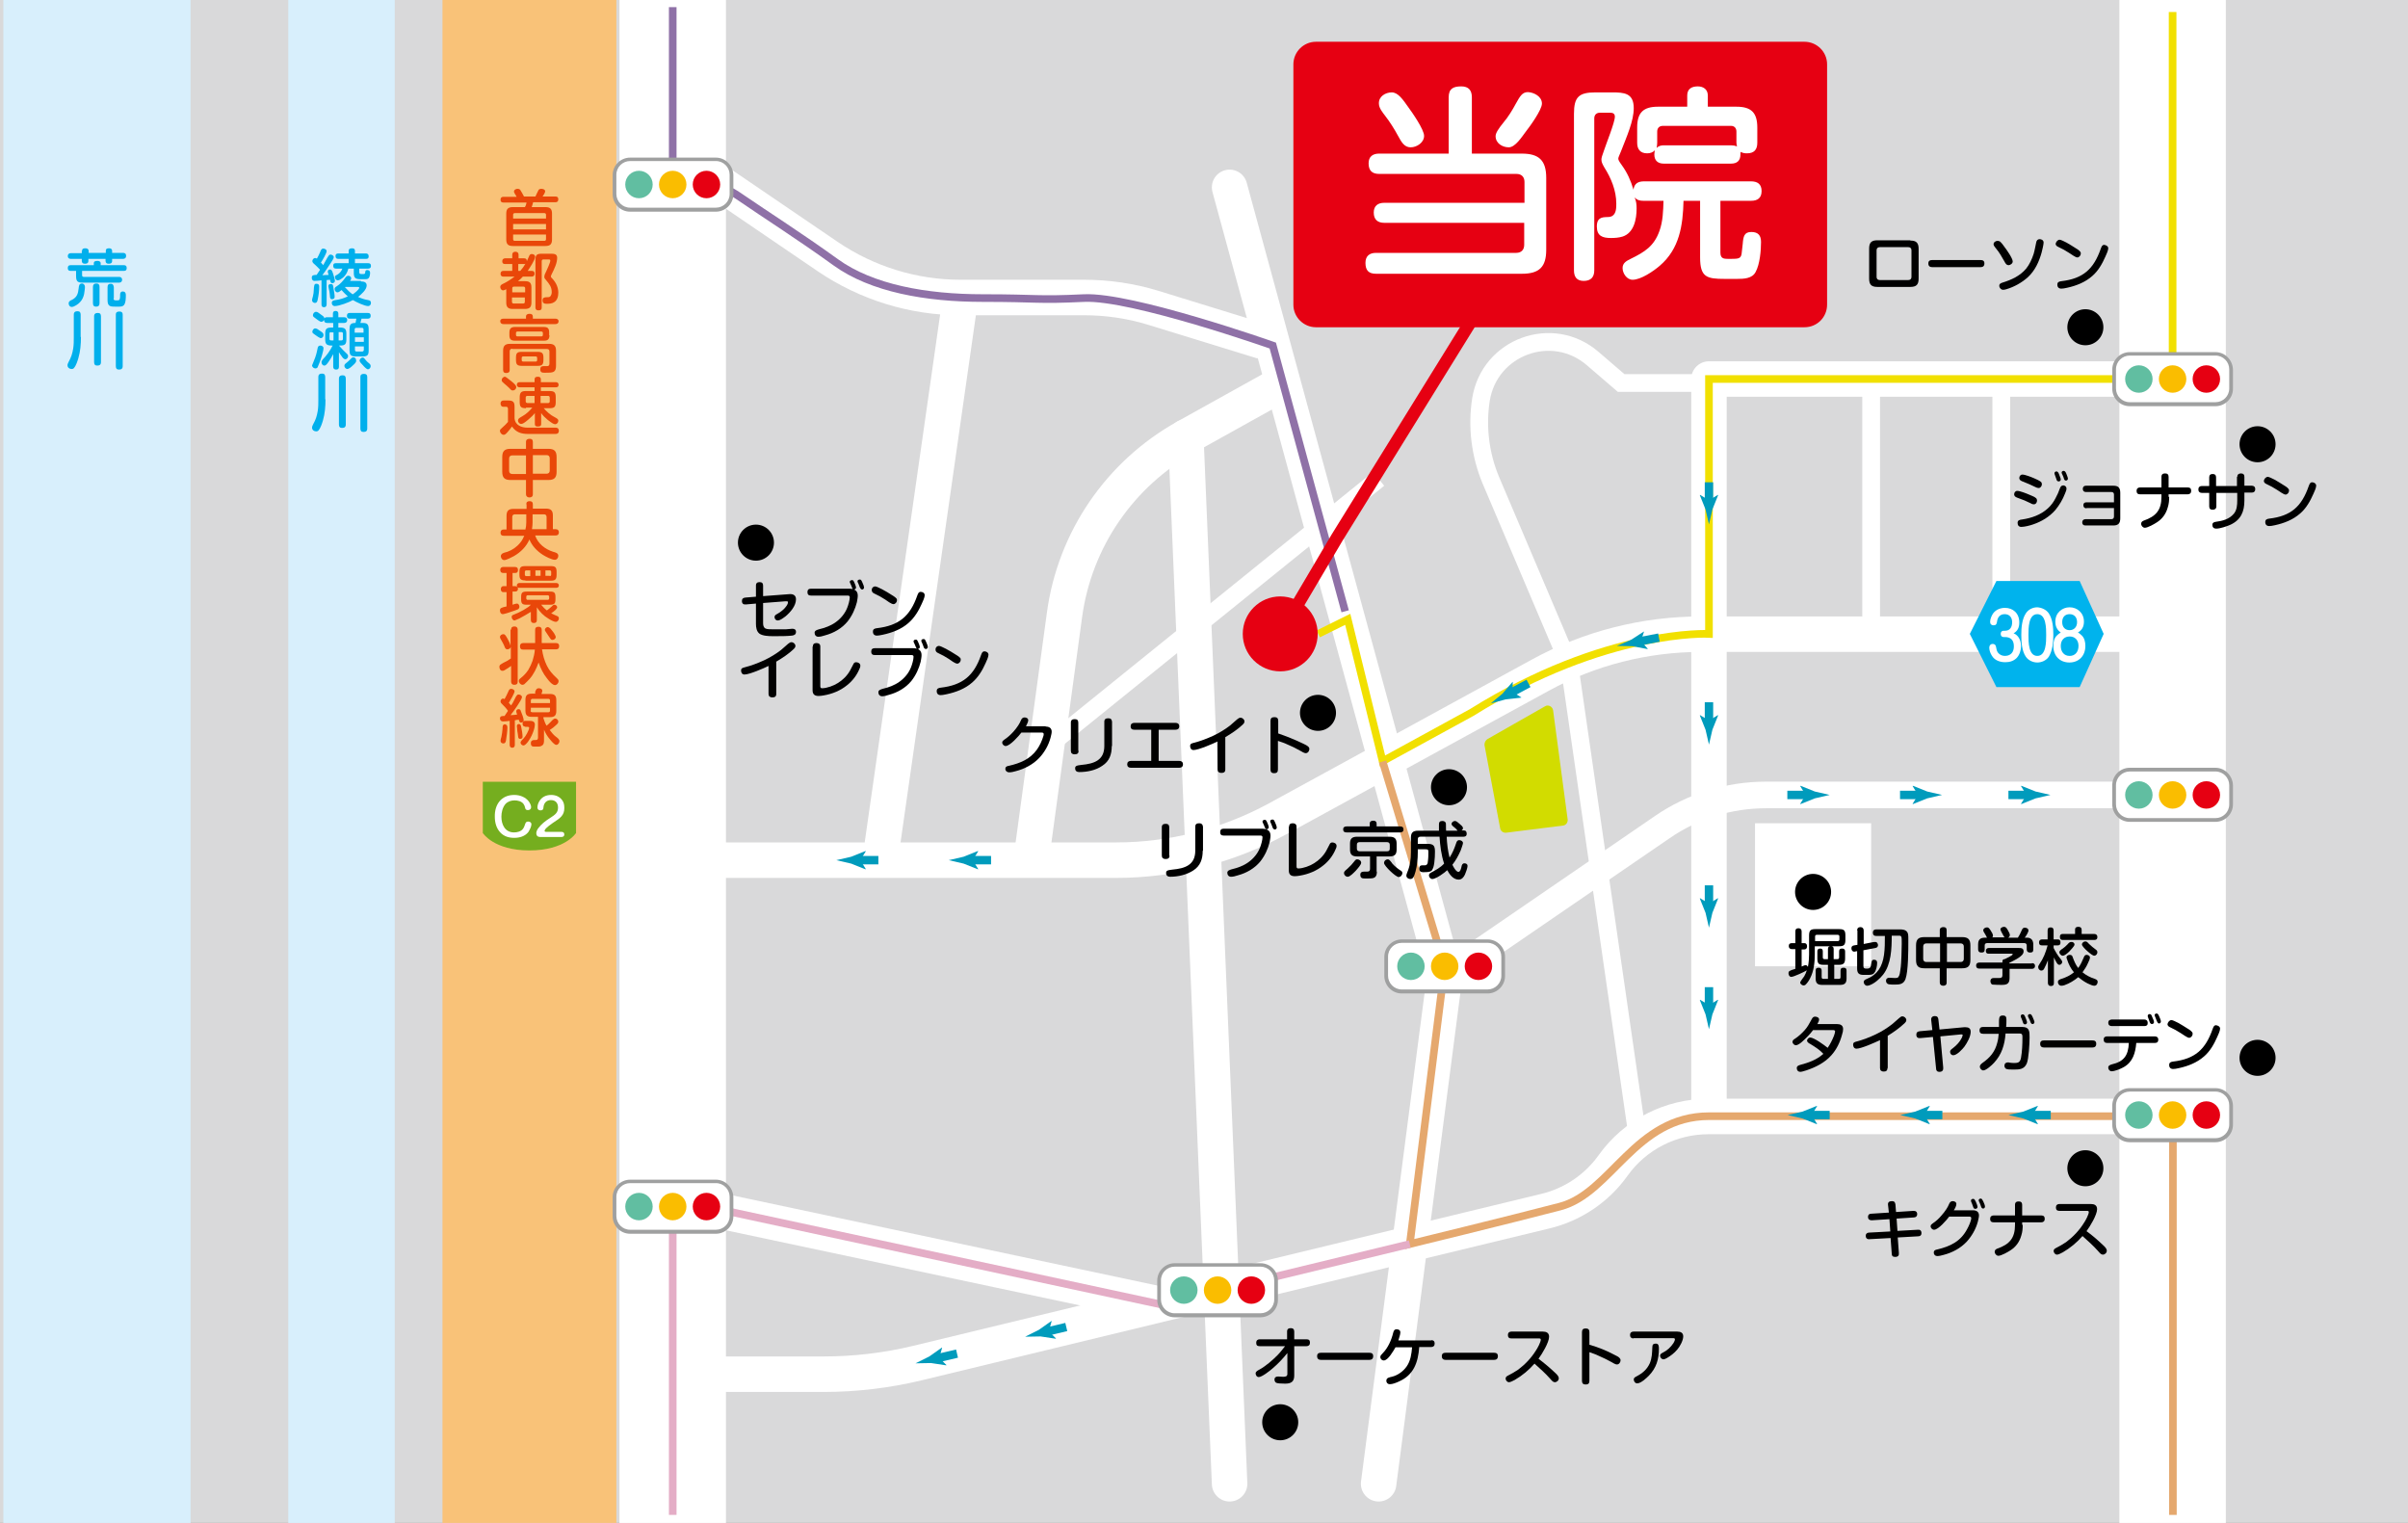 <?xml version="1.0" encoding="utf-8"?>
<!-- Generator: Adobe Illustrator 28.5.0, SVG Export Plug-In . SVG Version: 9.03 Build 54727)  -->
<svg version="1.1" id="デザイン" xmlns="http://www.w3.org/2000/svg" xmlns:xlink="http://www.w3.org/1999/xlink" x="0px"
	 y="0px" viewBox="0 0 841.9 532.4" style="enable-background:new 0 0 841.9 532.4;" xml:space="preserve">
<rect x="0" y="0" width="841.9" height="532.4" fill="#333333" stroke="none"/>
<style type="text/css">
	.ドロップシャドウ{fill:none;}
	.角を丸くする_x0020_2_x0020_pt{fill:#FFFFFF;stroke:#000000;stroke-miterlimit:10;}
	.ライブ反射_x0020_X{fill:none;}
	.ベベルソフト{fill:url(#SVGID_1_);}
	.夕暮れ{fill:#FFFFFF;}
	.木の葉_GS{fill:#FFE100;}
	.ポンパドール_GS{fill-rule:evenodd;clip-rule:evenodd;fill:#4CACE2;}
	.st0{clip-path:url(#SVGID_00000042009598441539520620000013735731089946771388_);}
	.st1{fill:#D9D9DA;}
	.st2{fill:none;stroke:#F9C278;stroke-width:60.802;stroke-miterlimit:10;}
	.st3{fill:none;stroke:#FFFFFF;stroke-width:37.22;stroke-miterlimit:10;}
	.st4{fill:none;stroke:#FFFFFF;stroke-width:12.407;stroke-miterlimit:10;}
	.st5{fill:none;stroke:#FFFFFF;stroke-width:12.407;stroke-linecap:round;stroke-miterlimit:10;}
	.st6{fill:none;stroke:#FFFFFF;stroke-width:6.203;stroke-miterlimit:10;}
	.st7{fill:none;stroke:#FFFFFF;stroke-width:12.407;stroke-linejoin:round;stroke-miterlimit:10;}
	.st8{fill:none;stroke:#FFFFFF;stroke-width:9.305;stroke-miterlimit:10;}
	.st9{fill:#75AE1F;}
	.st10{fill:#FFFFFF;}
	.st11{fill:#D2DC00;}
	.st12{fill:none;stroke:#F1E000;stroke-width:2.667;stroke-miterlimit:10;}
	.st13{fill:none;stroke:#E5A86E;stroke-width:2.667;stroke-miterlimit:10;}
	.st14{fill:none;stroke:#8F71A7;stroke-width:2.667;stroke-miterlimit:10;}
	.st15{fill:none;stroke:#E4ADC6;stroke-width:2.667;stroke-miterlimit:10;}
	.st16{fill:#E60012;}
	.st17{fill:#E94709;}
	.st18{fill:#9FA0A0;}
	.st19{fill:#61BEA1;}
	.st20{fill:#FABD00;}
	.st21{fill:none;stroke:#E60012;stroke-width:4.377;stroke-miterlimit:10;}
	.st22{fill:none;stroke:#009BBC;stroke-width:2.939;stroke-miterlimit:10;}
	.st23{fill:#009BBC;}
	.st24{fill:none;stroke:#D8EFFC;stroke-width:37.22;stroke-miterlimit:10;}
	.st25{fill:none;stroke:#D8EFFC;stroke-width:65.469;stroke-miterlimit:10;}
	.st26{fill:#00AFEC;}
	.st27{fill:#00B3ED;}
</style>
<linearGradient id="SVGID_1_" gradientUnits="userSpaceOnUse" x1="0" y1="-31.451" x2="0.707" y2="-30.744">
	<stop  offset="0" style="stop-color:#E6E7EA"/>
	<stop  offset="0.174" style="stop-color:#E2E3E6"/>
	<stop  offset="0.352" style="stop-color:#D6D6D8"/>
	<stop  offset="0.532" style="stop-color:#C0C0C1"/>
	<stop  offset="0.714" style="stop-color:#A3A4A3"/>
	<stop  offset="0.895" style="stop-color:#7F8281"/>
	<stop  offset="1" style="stop-color:#686E6C"/>
</linearGradient>
<g>
	<defs>
		<rect id="SVGID_00000127747460770737983230000010753145513532914061_" width="841.9" height="532.4"/>
	</defs>
	<clipPath id="SVGID_00000146465658823466870440000016569533239776964281_">
		<use xlink:href="#SVGID_00000127747460770737983230000010753145513532914061_"  style="overflow:visible;"/>
	</clipPath>
	<g style="clip-path:url(#SVGID_00000146465658823466870440000016569533239776964281_);">
		<rect class="st1" width="841.9" height="532.4"/>
		<line class="st2" x1="185.1" y1="0" x2="185.1" y2="532.4"/>
		<line class="st3" x1="235.2" y1="0" x2="235.2" y2="532.4"/>
		<path class="st4" d="M235.2,52.8l54.2,36.9c13.7,9.3,29.9,14.3,46.4,14.3H379c8.2,0,16.4,1.2,24.2,3.6l38.3,11.8"/>
		<path class="st4" d="M235.2,300.7h155c19.7,0,39.1-5,56.4-14.4l91.8-50.2c17.3-9.5,36.7-14.4,56.4-14.4h168.9"/>
		<line class="st3" x1="759.6" y1="0" x2="759.6" y2="532.4"/>
		<polyline class="st5" points="429.9,65.5 505.1,341.2 482,518.7 		"/>
		<line class="st4" x1="335.8" y1="104.1" x2="307.7" y2="300.7"/>
		<line class="st4" x1="235.2" y1="419.8" x2="405.8" y2="456"/>
		<path class="st4" d="M235.2,480.4h52.7c11.1,0,22.1-1.3,32.9-3.9l219.5-53.1c9.6-2.3,18-8,23.7-16l0,0
			c7.7-10.8,20.2-17.1,33.4-17.1h157.8"/>
		<line class="st5" x1="429.9" y1="518.7" x2="414.6" y2="152.8"/>
		<path class="st4" d="M360.5,300.7l11.7-85.9c3.6-26.2,19.3-49.1,42.4-62l36.5-20.3"/>
		<line class="st6" x1="365.9" y1="261.2" x2="482" y2="167.4"/>
		<polyline class="st7" points="597.5,390.3 597.5,132.5 755.3,132.5 		"/>
		<path class="st6" d="M597.5,133.9h-30.7l-10-8.6c-14.1-12.1-36-4.1-39,14.3v0c-1.5,9.5-0.3,19.3,3.4,28.2l27.5,64.7l24,166.1"/>
		<path class="st8" d="M759.6,277.9H617.5c-13,0-25.7,3.9-36.4,11.3l-75.9,52"/>
		<line class="st6" x1="654.2" y1="132.5" x2="654.2" y2="221.6"/>
		<line class="st6" x1="699.7" y1="132.5" x2="699.7" y2="221.6"/>
		<g>
			<path class="st9" d="M201.4,291.2c0,0-3.8,6.1-16.3,6.1c-12.5,0-16.3-6.1-16.3-6.1v-17.9h32.6V291.2z"/>
			<g>
				<path class="st10" d="M179.8,277.9c1.9,0,3.9,0.7,5.1,2.3c0.4,0.6,0.8,1.3,0.8,2c0,0.6-0.5,1-1.1,1c-0.6,0-0.9-0.2-1-0.8
					c-0.1-0.5-0.3-1-0.6-1.4c-0.7-0.9-2-1.2-3.1-1.2c-1.2,0-2.4,0.4-3.2,1.3c-1,1.2-1.4,2.9-1.4,4.4c0,2.8,1.3,5.5,4.4,5.5
					c1.1,0,2.4-0.3,3.1-1.2c0.4-0.5,0.6-1.1,0.8-1.7c0.2-0.6,0.4-0.9,1.1-0.9c0.6,0,1.1,0.4,1.1,0.9c0,0.9-0.6,2-1.1,2.8
					c-1.2,1.5-3.1,2-4.9,2c-1.9,0-3.6-0.5-4.9-1.9c-1.4-1.5-1.9-3.5-1.9-5.5C172.9,281.3,175.2,277.9,179.8,277.9z"/>
				<path class="st10" d="M188.8,292.6c-0.8,0-1.3-0.5-1.3-1.3c0-0.6,0.3-1.3,0.8-1.9c1-1.3,2.2-2.3,4.1-3.5
					c1.7-1.1,2.7-1.8,2.7-3.6c0-1.6-0.9-2.6-2.5-2.6c-1.6,0-2.5,1.1-2.6,2.6c0,0.3-0.1,0.5-0.2,0.7c-0.2,0.2-0.5,0.3-0.8,0.3
					c-0.7,0-1.1-0.4-1.1-1c0-0.7,0.2-1.4,0.6-2.1c0.9-1.6,2.4-2.3,4.2-2.3c1.6,0,3,0.6,3.9,1.9c0.6,0.8,0.7,1.8,0.7,2.7
					c0,2.5-1.4,3.5-3.9,5.1c-0.9,0.6-2.2,1.6-2.7,2.2c-0.3,0.4-0.3,0.6-0.3,0.7c0,0.2,0.3,0.3,0.4,0.3h5.5c0.6,0,1,0.3,1,0.9
					s-0.4,0.9-1,0.9H188.8z"/>
			</g>
		</g>
		<path class="st11" d="M520,258.4l20.2-11.5c1.1-0.7,2.6,0.1,2.8,1.4l5.1,38.2c0.1,1-0.6,2-1.6,2.1l-19.9,2.5
			c-1,0.1-1.9-0.5-2.1-1.5l-5.5-29.2C519,259.6,519.4,258.8,520,258.4z"/>
		<rect x="613.6" y="287.8" class="st10" width="40.6" height="50"/>
		<path class="st12" d="M759.6,4.2v128.3H597.5v89.1c0,0-35.9-1.9-83,27.5l-31.1,17l-12.2-49.6l-10.3,5.1"/>
		<path class="st13" d="M483.4,266.2l21.7,71.7l-12.2,97c0,0,34.5-8.4,52.5-13.1s26.2-31.6,52.2-31.6s162.1,0,162.1,0v139.4"/>
		<path class="st14" d="M235.2,2.5v62.1c0,0,12-3.5,22.8,3.8c10.8,7.4,21.6,14.2,34.2,23.3s31.6,12.5,51.4,12.5
			c19.8,0,18.7,0.8,35.4,0s66,16.6,66,16.6l25.3,92.9"/>
		<polyline class="st15" points="235.2,529.6 235.2,419.3 405.8,456 492.9,434.9 		"/>
		<circle class="st16" cx="447.6" cy="221.6" r="13.1"/>
		<circle cx="729.1" cy="114.4" r="6.3"/>
		<circle cx="460.8" cy="249.2" r="6.3"/>
		<circle cx="506.6" cy="275.2" r="6.3"/>
		<circle cx="729.1" cy="408.4" r="6.3"/>
		<circle cx="447.6" cy="497.2" r="6.3"/>
		<circle cx="789.3" cy="155.3" r="6.3"/>
		<circle cx="789.3" cy="369.8" r="6.3"/>
		<circle cx="633.9" cy="311.8" r="6.3"/>
		<circle cx="264.3" cy="189.7" r="6.3"/>
		<g>
			<path d="M667.9,84.1c2.1,0,2.9,0.8,2.9,2.9v10.4c0,2.1-0.8,2.9-2.9,2.9h-11.5c-2.1,0-2.9-0.8-2.9-2.9V86.9c0-2.1,0.8-2.9,2.9-2.9
				H667.9z M656.1,96.8c0,0.7,0.4,1.1,1.1,1.1h10c0.7,0,1.1-0.4,1.1-1.1v-9.3c0-0.7-0.4-1.1-1.1-1.1h-10c-0.7,0-1.1,0.4-1.1,1.1
				V96.8z"/>
			<path d="M675.6,93.4c-0.9,0-1.4-0.4-1.4-1.3c0-0.9,0.5-1.2,1.4-1.2h16.8c0.9,0,1.4,0.3,1.4,1.2c0,0.9-0.5,1.3-1.4,1.3H675.6z"/>
			<path d="M699.2,84.4c0.6,0.5,1.2,1.3,1.6,1.9c0.7,0.9,2.9,4,2.9,5.1c0,0.7-0.8,1.3-1.5,1.3c-0.6,0-1-0.5-1.4-1.3
				c-0.9-1.6-1.8-3.2-3-4.6c-0.4-0.5-0.8-1-0.8-1.4c0-0.7,0.7-1.2,1.4-1.2C698.7,84.2,699,84.3,699.2,84.4z M714.5,84.8
				c0,0.7-0.5,2.7-0.7,3.5c-0.9,3.2-2.3,6.3-4.8,8.6c-2.1,1.9-4.8,3.4-7.5,4.2c-0.6,0.2-0.9,0.2-1.2,0.2c-0.7,0-1.3-0.7-1.3-1.4
				c0-0.7,0.5-0.9,1.1-1.1c3.2-1,6.1-2.3,8.3-4.9c1.2-1.5,2-3.3,2.6-5.1c0.4-1.3,0.6-2.7,0.9-4c0.1-0.7,0.5-1.2,1.2-1.2
				C713.8,83.6,714.5,84,714.5,84.8z"/>
			<path d="M720.1,83.8c0.4,0,1.4,0.5,2.4,1c1.1,0.6,2.3,1.4,2.8,1.7c0.6,0.4,1.6,0.9,2,1.5c0.2,0.2,0.2,0.4,0.2,0.7
				c0,0.6-0.6,1.3-1.2,1.3c-0.7,0-2.2-1.2-2.9-1.6c-1.2-0.8-2.5-1.5-3.8-2.1c-0.5-0.2-0.9-0.6-0.9-1.1
				C718.9,84.4,719.5,83.8,720.1,83.8z M737.1,86.8c0,0.8-0.7,2.2-1,2.9c-1.1,2.5-2.5,5-4.6,6.8c-2.5,2.2-5.6,3.4-8.8,4.1
				c-0.9,0.2-1.5,0.3-2,0.3c-0.9,0-1.4-0.5-1.4-1.4c0-0.9,0.6-1.1,1.4-1.2c7.6-0.9,11.3-4.2,13.8-11.4c0.3-0.8,0.5-1.3,1.2-1.3
				C736.4,85.7,737.1,86.1,737.1,86.8z"/>
		</g>
		<g>
			<path d="M660.1,421.2c-0.1-0.9,0.4-1.3,1.4-1.3c0.8,0,1.1,0.4,1.2,1.2l0.2,2.6l6.1-0.4c0.8,0,1.3,0.3,1.3,1.2
				c0,0.7-0.5,1.1-1.2,1.1l-6,0.4l0.3,4.3l7.1-0.4c0.8-0.1,1.3,0.3,1.3,1.2c0,0.7-0.4,1.1-1.2,1.1l-7.1,0.4l0.4,5.4
				c0.1,0.9-0.3,1.4-1.3,1.4c-0.9,0-1.2-0.4-1.2-1.2l-0.4-5.4l-7.4,0.4c-0.8,0.1-1.3-0.4-1.3-1.2c0-0.7,0.5-1.1,1.2-1.1l7.4-0.4
				l-0.3-4.3l-6.2,0.4c-0.8,0-1.3-0.4-1.3-1.2c0-0.7,0.4-1.1,1.1-1.1l6.2-0.4L660.1,421.2z"/>
			<path d="M689.8,423.1c1.2,0,2.1,0.5,2.1,1.8c0,0.6-0.2,1.3-0.4,2.2c-0.7,2.6-2.1,5-3.9,7c-2.2,2.3-5,3.8-8.1,4.6
				c-0.7,0.2-1.5,0.4-2.2,0.4c-0.7,0-1.2-0.5-1.2-1.2c0-0.8,0.6-1,1.2-1.1c4.6-1.1,8.2-2.8,10.5-7.2c0.5-0.9,1.4-2.8,1.4-3.8
				c0-0.4-0.4-0.5-0.7-0.5h-7c-0.9,1.2-3.8,4.6-5.3,4.6c-0.6,0-1.2-0.6-1.2-1.2c0-0.5,0.3-0.7,0.7-1c1.2-0.8,2.2-1.7,3.1-2.8
				c0.6-0.7,1.2-1.4,1.7-2.2c0.4-0.6,0.7-1.2,1-1.9c0.2-0.5,0.6-0.9,1.2-0.9c0.6,0,1.3,0.3,1.3,1c0,0.7-0.5,1.6-0.9,2.2H689.8z
				 M689.9,422c-0.2-0.5-0.3-0.9-0.5-1.4c-0.2-0.4-0.3-0.6-0.3-0.9c0-0.4,0.4-0.6,0.8-0.6c0.4,0,0.6,0.4,0.9,1
				c0.2,0.4,0.6,1.5,0.6,1.8c0,0.4-0.3,0.7-0.8,0.7C690.2,422.6,690,422.3,689.9,422z M692.6,421.7c-0.2-0.5-0.3-0.9-0.5-1.3
				c-0.2-0.4-0.3-0.6-0.3-0.8c0-0.4,0.4-0.6,0.7-0.6c0.4,0,0.6,0.4,0.9,1c0.3,0.6,0.6,1.4,0.6,1.8c0,0.4-0.3,0.7-0.7,0.7
				C692.9,422.4,692.7,422.1,692.6,421.7z"/>
			<path d="M707.2,428.2c0,1.2-0.1,2.5-0.5,3.7c-0.6,2.2-1.9,4-3.8,5.2c-0.9,0.6-3.2,1.9-4.2,1.9c-0.7,0-1.3-0.7-1.3-1.4
				c0-0.6,0.4-0.9,0.9-1.1c4.3-1.5,6.2-3.7,6.2-8.3v-0.9h-7.5c-0.8,0-1.2-0.4-1.2-1.2c0-0.8,0.5-1.2,1.2-1.2h7.5v-3.7
				c0-0.9,0.5-1.2,1.3-1.2c0.8,0,1.2,0.4,1.2,1.2v3.7h6.7c0.8,0,1.2,0.4,1.2,1.2c0,0.8-0.5,1.2-1.2,1.2h-6.7V428.2z"/>
			<path d="M735.2,435.2c0.8,0.7,1.4,1.4,1.4,2c0,0.8-0.7,1.4-1.4,1.4c-0.6,0-1-0.5-1.7-1.3c-1.6-1.8-3.5-3.5-5.4-5.2
				c-1.9,2.2-4.3,4.2-6.9,5.7c-0.6,0.3-1.5,0.8-2,0.8c-0.7,0-1.2-0.7-1.2-1.3c0-0.5,0.4-0.8,0.8-1c1.2-0.6,2.4-1.3,3.6-2.1
				c2.4-1.8,4.6-4.1,6.2-6.7c0.5-0.7,1.7-2.9,1.7-3.8c0-0.4-0.4-0.4-0.7-0.4H720c-0.8,0-1.2-0.4-1.2-1.2c0-0.8,0.5-1.2,1.2-1.2h11
				c1.2,0,2.2,0.4,2.2,1.8c0,2-2.5,6.1-3.7,7.7C731.6,431.9,733.4,433.5,735.2,435.2z"/>
		</g>
		<g>
			<path d="M709.9,175.9c-1.4-0.7-2.8-1.3-4.3-1.8c-0.6-0.2-1.4-0.5-1.4-1.3c0-0.6,0.4-1.2,1.1-1.2c0.9,0,3.2,0.9,4.1,1.3
				c0.6,0.3,1.9,0.7,2.4,1.2c0.3,0.2,0.4,0.6,0.4,0.9c0,0.6-0.4,1.3-1.1,1.3C710.6,176.3,710.2,176.1,709.9,175.9z M722.5,170.8
				c0,0.5-0.2,1-0.5,1.7c-0.8,2.1-2,4.1-3.4,5.8c-2.1,2.4-4.8,4-7.7,5c-1.1,0.4-3.1,0.9-4.2,0.9c-0.8,0-1.3-0.5-1.3-1.4
				c0-1,0.8-1.1,1.6-1.2c3.3-0.5,6.5-1.6,9-3.9c1.1-1,2-2.2,2.7-3.6c0.6-1.1,1.1-2.2,1.5-3.4c0.2-0.5,0.5-1,1.1-1
				C721.7,169.6,722.5,170,722.5,170.8z M711.7,170.3c-1.4-0.7-2.8-1.3-4.3-1.9c-0.6-0.2-1.4-0.5-1.4-1.3c0-0.6,0.4-1.2,1.1-1.2
				c0.9,0,3.2,0.9,4.1,1.3c0.7,0.3,1.8,0.8,2.3,1.2c0.3,0.2,0.4,0.6,0.4,0.9c0,0.6-0.5,1.3-1.1,1.3
				C712.4,170.6,712.1,170.5,711.7,170.3z M719,167.6c-0.2-0.6-0.4-1.2-0.6-1.7c-0.1-0.2-0.1-0.3-0.1-0.5c0-0.4,0.4-0.6,0.7-0.6
				c0.4,0,0.7,0.4,0.9,1c0.2,0.6,0.6,1.4,0.6,1.8s-0.3,0.7-0.7,0.7C719.3,168.3,719.1,168,719,167.6z M721.6,167.3
				c-0.1-0.4-0.3-0.9-0.5-1.3c-0.2-0.4-0.3-0.6-0.3-0.8c0-0.4,0.4-0.6,0.7-0.6c0.4,0,0.7,0.4,0.9,0.9c0.2,0.5,0.6,1.5,0.6,1.8
				c0,0.4-0.3,0.7-0.7,0.7C721.9,168,721.7,167.7,721.6,167.3z"/>
			<path d="M729.5,177.7c-0.7,0-1.1-0.4-1.1-1.1c0-0.7,0.4-1,1.1-1h9.6v-2.7c0-0.6-0.3-0.9-0.9-0.9h-8.9c-0.7,0-1.1-0.4-1.1-1.1
				c0-0.7,0.4-1.1,1.1-1.1h9.6c1.7,0,2.4,0.7,2.4,2.5v8.9c0,1.7-0.7,2.5-2.4,2.5h-9.8c-0.7,0-1.1-0.4-1.1-1.1c0-0.7,0.5-1.1,1.1-1.1
				h9.1c0.5,0,0.9-0.3,0.9-0.9v-3H729.5z"/>
			<path d="M758.4,173.7c0,1.2-0.1,2.5-0.5,3.7c-0.6,2.2-1.9,4-3.8,5.2c-0.9,0.6-3.2,1.9-4.2,1.9c-0.7,0-1.3-0.7-1.3-1.4
				c0-0.6,0.4-0.9,0.9-1.1c4.3-1.5,6.2-3.7,6.2-8.3v-0.9h-7.5c-0.8,0-1.2-0.4-1.2-1.2c0-0.8,0.5-1.2,1.2-1.2h7.5v-3.7
				c0-0.9,0.5-1.2,1.3-1.2c0.8,0,1.2,0.4,1.2,1.2v3.7h6.7c0.8,0,1.2,0.4,1.2,1.2c0,0.8-0.5,1.2-1.2,1.2h-6.7V173.7z"/>
			<path d="M782.2,166.7c0-0.8,0.5-1.2,1.3-1.2c0.8,0,1.2,0.4,1.2,1.2v3.1h2.6c0.7,0,1.2,0.4,1.2,1.2c0,0.8-0.5,1.2-1.2,1.2h-2.6
				v2.8c0,3.8-1.2,6.7-4.8,8.4c-1.4,0.6-3.6,1.4-5.1,1.4c-0.8,0-1.3-0.5-1.3-1.3c0-0.8,0.6-1,1.3-1.1c2.3-0.3,4.6-0.9,6.2-2.8
				c1.1-1.3,1.2-3.1,1.2-4.7v-2.6h-7.3v4.7c0,0.8-0.5,1.2-1.3,1.2c-0.8,0-1.2-0.4-1.2-1.2v-4.7h-2.6c-0.7,0-1.2-0.4-1.2-1.2
				c0-0.8,0.5-1.2,1.2-1.2h2.6v-3c0-0.8,0.4-1.2,1.2-1.2c0.8,0,1.2,0.4,1.2,1.2v3h7.3V166.7z"/>
			<path d="M792.9,166.7c0.4,0,1.4,0.5,2.4,1c1.1,0.6,2.3,1.4,2.8,1.7c0.6,0.4,1.6,0.9,2,1.5c0.2,0.2,0.2,0.4,0.2,0.7
				c0,0.6-0.6,1.3-1.2,1.3c-0.7,0-2.2-1.2-2.9-1.6c-1.2-0.8-2.5-1.5-3.8-2.1c-0.5-0.2-0.9-0.6-0.9-1.1
				C791.6,167.4,792.2,166.7,792.9,166.7z M809.8,169.8c0,0.8-0.7,2.2-1,2.9c-1.1,2.5-2.5,5-4.6,6.8c-2.5,2.2-5.6,3.4-8.8,4.1
				c-0.9,0.2-1.5,0.3-2,0.3c-0.9,0-1.4-0.5-1.4-1.4c0-0.9,0.6-1.1,1.4-1.2c7.6-0.9,11.3-4.2,13.8-11.4c0.3-0.8,0.5-1.3,1.2-1.3
				C809.1,168.6,809.8,169.1,809.8,169.8z"/>
		</g>
		<g>
			<path d="M633,365c-0.6-0.3-1.2-0.7-1.2-1.2c0-0.6,0.6-1.1,1.1-1.1c1.3,0,5,2.7,6.1,3.6c0.9-1.3,1.6-2.7,2.2-4.2
				c0.2-0.6,0.4-1.2,0.4-1.5c0-0.5-0.5-0.5-0.8-0.5h-6.9c-1.2,1.6-2.6,3-4.1,4.3c-0.6,0.5-1.4,1-1.9,1c-0.6,0-1.2-0.6-1.2-1.2
				c0-0.5,0.5-0.9,0.9-1.1c1.2-0.8,2.3-1.8,3.3-2.9c1-1.1,1.6-2.2,2.3-3.5c0.3-0.6,0.6-1.3,1.4-1.3c0.6,0,1.4,0.3,1.4,1
				c0,0.4-0.2,0.9-0.6,1.6h6.9c1.1,0,2.1,0.4,2.1,1.7c0,0.6-0.1,1.2-0.4,2.1c-0.7,2.6-1.9,5.1-3.7,7.1c-2.3,2.6-5.5,4.2-8.8,5.3
				c-1,0.3-1.6,0.5-2.1,0.5c-0.7,0-1.2-0.5-1.2-1.3c0-0.7,0.5-0.9,1.1-1.1c3-0.8,5.9-1.8,8.2-3.9C636.1,366.9,634.6,366,633,365z"/>
			<path d="M659.9,373.4c0,0.9-0.5,1.2-1.3,1.2c-0.8,0-1.3-0.4-1.3-1.2v-9.8c-1.6,0.8-6.6,3-8.2,3c-0.8,0-1.2-0.6-1.2-1.4
				c0-0.8,0.5-0.9,1.2-1.1c2.3-0.6,4.6-1.5,6.7-2.5c2.1-1,4-2.2,5.8-3.6c0.8-0.7,1.6-1.4,2.4-2.1c0.5-0.4,0.7-0.6,1.1-0.6
				c0.7,0,1.4,0.6,1.4,1.3c0,0.5-0.3,0.8-0.6,1.1c-1.8,1.7-3.8,3.1-5.9,4.4V373.4z"/>
			<path d="M679.4,373.2c0.1,0.9-0.3,1.5-1.3,1.5c-0.9,0-1.2-0.5-1.2-1.2l-1.1-11l-4.4,0.4c-0.9,0.1-1.4-0.3-1.4-1.2
				c0-0.8,0.4-1.1,1.2-1.2l4.4-0.4l-0.4-3.5c-0.1-0.9,0.4-1.4,1.3-1.4c0.8,0,1.1,0.4,1.2,1.1l0.4,3.6l8.6-0.8c0.2,0,0.3,0,0.5,0
				c1.1,0,1.8,0.4,1.8,1.6c0,1.7-1.2,3.8-2.2,5.2c-0.7,0.9-2.6,3-3.9,3c-0.6,0-1.1-0.5-1.1-1.2c0-0.5,0.3-0.8,1-1.3
				c1.3-1,2.4-2.2,3.1-3.6c0.1-0.3,0.3-0.7,0.3-0.9s-0.1-0.3-0.5-0.3l-7.3,0.7L679.4,373.2z"/>
			<path d="M697.2,371.5c-0.7,0.8-2.8,2.7-3.8,2.7c-0.6,0-1.2-0.7-1.2-1.3c0-0.6,0.5-1,0.9-1.3c2.7-1.9,4.4-3.9,5.2-7.1
				c0.3-1,0.4-2,0.5-3.1h-5.4c-0.8,0-1.3-0.3-1.3-1.2s0.5-1.2,1.3-1.2h5.5c0-0.4,0-0.9,0-1.5c0-0.7,0-1.1,0.1-1.6
				c0.1-0.7,0.6-0.9,1.2-0.9c1.1,0,1.3,0.5,1.3,1.5c0,0.8,0,1.7-0.1,2.5h5.6c2.6,0,2.6,1.6,2.6,3.7c0,2-0.3,7.5-1,9.1
				c-0.9,2-2.5,2.1-4.5,2.1c-1.4,0-2.3,0-2.8-0.3c-0.3-0.2-0.5-0.7-0.5-1c0-0.8,0.5-1.2,1.2-1.2c0.2,0,0.5,0,0.7,0.1
				c0.6,0.1,1.1,0.1,1.7,0.1c1.4,0,1.9-0.4,2.2-1.8c0.4-2.3,0.5-4.7,0.5-7.1c0-0.9,0-1.4-1-1.4h-4.9
				C700.9,365.3,699.8,368.7,697.2,371.5z M707.3,357.5c-0.2-0.5-0.3-1-0.5-1.4c-0.2-0.4-0.3-0.6-0.3-0.9c0-0.4,0.4-0.6,0.7-0.6
				c0.5,0,0.7,0.5,0.9,1c0.2,0.5,0.6,1.4,0.6,1.8c0,0.4-0.3,0.7-0.7,0.7C707.6,358.1,707.4,357.8,707.3,357.5z M709.8,357
				c-0.1-0.3-0.3-0.8-0.5-1.1c-0.2-0.4-0.3-0.6-0.3-0.8c0-0.4,0.4-0.6,0.7-0.6c0.4,0,0.6,0.3,0.9,0.9c0.1,0.3,0.3,0.7,0.5,1.2
				c0.1,0.3,0.2,0.5,0.2,0.7c0,0.4-0.3,0.7-0.7,0.7C710.3,357.9,710.1,357.9,709.8,357z"/>
			<path d="M714.7,366.2c-0.9,0-1.4-0.4-1.4-1.3c0-0.9,0.5-1.2,1.4-1.2h16.8c0.9,0,1.4,0.3,1.4,1.2c0,0.9-0.5,1.3-1.4,1.3H714.7z"/>
			<path d="M742.6,373c-1,0.6-3.2,1.5-4.3,1.5c-0.7,0-1.2-0.6-1.2-1.3c0-0.7,0.6-0.9,1.2-1.1c4.3-1,5.8-3.1,6-7.5h-7.6
				c-0.8,0-1.2-0.4-1.2-1.2c0-0.8,0.5-1.1,1.2-1.1h16.7c0.7,0,1.2,0.4,1.2,1.1c0,0.8-0.4,1.2-1.2,1.2h-6.5
				C746.6,368.1,745.7,371.2,742.6,373z M749.7,356.4c0.7,0,1.2,0.4,1.2,1.2s-0.4,1.1-1.2,1.1h-11.4c-0.7,0-1.2-0.4-1.2-1.1
				c0-0.8,0.4-1.1,1.2-1.2H749.7z M751.6,357.3c-0.2-0.5-0.3-0.9-0.5-1.4c-0.2-0.4-0.2-0.6-0.2-0.8c0-0.4,0.4-0.6,0.7-0.6
				c0.5,0,0.7,0.5,0.9,1.1c0.2,0.4,0.6,1.3,0.6,1.7c0,0.4-0.3,0.7-0.8,0.7C751.9,357.9,751.7,357.6,751.6,357.3z M754.1,357
				c-0.2-0.4-0.3-0.9-0.5-1.3c-0.2-0.5-0.3-0.7-0.3-0.8c0-0.4,0.4-0.6,0.7-0.6c0.4,0,0.6,0.3,0.9,1c0.3,0.6,0.6,1.4,0.6,1.8
				c0,0.4-0.3,0.7-0.7,0.7C754.4,357.7,754.3,357.3,754.1,357z"/>
			<path d="M759.2,356.6c0.4,0,1.4,0.5,2.4,1c1.1,0.6,2.3,1.4,2.8,1.7c0.6,0.4,1.6,0.9,2,1.5c0.2,0.2,0.2,0.4,0.2,0.7
				c0,0.6-0.6,1.3-1.2,1.3c-0.7,0-2.2-1.2-2.9-1.6c-1.2-0.8-2.5-1.5-3.8-2.1c-0.5-0.2-0.9-0.6-0.9-1.1
				C758,357.2,758.6,356.6,759.2,356.6z M776.2,359.6c0,0.8-0.7,2.2-1,2.9c-1.1,2.5-2.5,5-4.6,6.8c-2.5,2.2-5.6,3.4-8.8,4.1
				c-0.9,0.2-1.5,0.3-2,0.3c-0.9,0-1.4-0.5-1.4-1.4c0-0.9,0.6-1.1,1.4-1.2c7.6-0.9,11.3-4.2,13.8-11.4c0.3-0.8,0.5-1.3,1.2-1.3
				C775.5,358.5,776.2,358.9,776.2,359.6z"/>
		</g>
		<g>
			<path d="M632.5,333.7v-6.6c0-1.8,0.5-2.3,2.2-2.3h8.3c1.8,0,2.2,0.5,2.2,2.3v1.4c0,1.8-0.5,2.3-2.2,2.3h-8.5v2.8
				c0,2.7-0.3,5.8-1.6,8.3c-0.3,0.7-1.1,1.9-1.7,2.4c-0.2,0.1-0.4,0.2-0.6,0.2c-0.5,0-1.2-0.5-1.2-1c0-0.1,0-0.2,0.1-0.3
				c0.1-0.3,1-1.5,1.3-1.9c0.4-0.7,0.7-1.4,0.9-2.1c-0.7,0.5-4.6,2.3-5.4,2.3c-0.7,0-1-0.7-1-1.3c0-0.6,0.2-0.9,2.4-1.5v-6.9h-1.2
				c-0.7,0-1.1-0.4-1.1-1.1c0-0.7,0.4-1,1.1-1h1.2v-4.1c0-0.8,0.4-1.1,1.1-1.1c0.7,0,1.1,0.4,1.1,1.1v4.1h1c0.6,0,0.9,0.5,0.9,1.1
				c0,0.6-0.3,1.1-0.9,1.1h-1v6c0.6-0.3,1.1-0.5,1.4-0.5c0.4,0,0.6,0.3,0.8,0.6C632.4,336.4,632.5,335,632.5,333.7z M642.5,329
				c0.4,0,0.6-0.2,0.6-0.6v-1c0-0.4-0.2-0.6-0.6-0.6h-7.3c-0.4,0-0.6,0.2-0.6,0.6v1.6H642.5z M642.4,335.3c0.4,0,0.6-0.2,0.6-0.6
				v-2.1c0-0.8,0.4-1,1.1-1c0.7,0,1,0.4,1,1v2.4c0,1.7-0.5,2.3-2.2,2.3h-1.6v4.9h1.6c0.4,0,0.6-0.2,0.6-0.6v-2.3c0-0.8,0.4-1,1.1-1
				c0.7,0,1,0.3,1,1v2.8c0,1.5-0.6,2.2-2.2,2.2H637c-1.6,0-2.2-0.7-2.2-2.2v-2.8c0-0.8,0.4-1,1.1-1c0.7,0,1,0.4,1,1v2.3
				c0,0.4,0.2,0.6,0.6,0.6h1.6v-4.9h-1.5c-1.8,0-2.2-0.5-2.2-2.3v-2.4c0-0.7,0.3-1,1-1c0.7,0,0.9,0.4,0.9,1v2.1
				c0,0.4,0.2,0.6,0.6,0.6h1.2v-3.6c0-0.7,0.4-0.9,1-0.9c0.6,0,1,0.2,1,0.9v3.6H642.4z"/>
			<path d="M649.3,325.3c0-0.8,0.4-1.2,1.2-1.2c0.7,0,1.1,0.5,1.1,1.2v4.7l3.6-0.7c0.1,0,0.3,0,0.4,0c0.2,0,0.3,0,0.5,0.1
				c0.3,0.2,0.5,0.7,0.5,1c0,0.5-0.3,0.9-0.9,1l-4.2,0.8v5.6c0,0.6,0.3,0.8,0.9,0.8c0.2,0,0.3,0,0.5,0c0.5,0,0.8-0.2,1-0.4
				c0.2-0.3,0.3-0.9,0.4-1.6c0.1-0.6,0.2-1.1,0.9-1.1c0.8,0,1.1,0.4,1.1,1.1c0,1-0.3,2.7-1,3.5c-0.5,0.7-1.4,0.7-2.2,0.7h-1.4
				c-0.6,0-1.4,0-1.9-0.5c-0.5-0.5-0.5-1.3-0.5-2v-5.8l-0.5,0.1c-0.2,0-0.4,0.1-0.5,0.1c-0.6,0-1-0.5-1-1.2c0-0.6,0.3-0.9,0.9-1
				l1.2-0.2V325.3z M658.4,340.7c-1.1,1.4-3,3.1-4.7,3.7c-0.3,0.1-0.6,0.2-0.9,0.2c-0.7,0-1.2-0.7-1.2-1.3c0-0.5,0.4-0.8,0.9-1
				c4-1.6,5.6-4.4,6.2-8.5c0.3-2.2,0.3-4.3,0.3-6.6h-3c-0.8,0-1.2-0.4-1.2-1.2c0-0.7,0.4-1.1,1.2-1.1h8.2c1,0,2,0.1,2.6,0.9
				c0.4,0.5,0.4,1.5,0.4,2.4c0,0.3,0,0.5,0,0.8c0,3.1,0,10.6-1,13.3c-0.7,1.8-2.1,1.9-3.8,1.9c-0.7,0-1.3,0-2-0.1
				c-0.6-0.1-1-0.6-1-1.2c0-0.8,0.5-1.1,1.2-1.1c0.3,0,1.7,0.1,1.9,0.1c0.4,0,0.9,0,1.2-0.3c0.5-0.7,0.6-1.6,0.7-2.4
				c0.3-1.7,0.3-3.4,0.4-5c0-1.4,0.1-2.8,0.1-4.3c0-2.7,0-2.8-1.1-2.8h-2.4C661.4,331.7,661.2,337.1,658.4,340.7z"/>
			<path d="M680.6,343.5c0,0.8-0.5,1.1-1.2,1.1c-0.7,0-1.2-0.4-1.2-1.1v-5h-5.4c-2.1,0-2.9-0.8-2.9-2.9v-5.1c0-2.1,0.8-2.9,2.9-2.9
				h5.4v-2.4c0-0.8,0.5-1.1,1.3-1.1c0.7,0,1.1,0.3,1.1,1.1v2.4h5.4c2.1,0,2.9,0.8,2.9,2.9v5.1c0,2.1-0.8,2.9-2.9,2.9h-5.4V343.5z
				 M673.5,329.8c-0.7,0-1.1,0.4-1.1,1.1v4.3c0,0.7,0.4,1.1,1.1,1.1h4.8v-6.5H673.5z M685.5,336.3c0.7,0,1.1-0.4,1.1-1.1v-4.3
				c0-0.7-0.4-1.1-1.1-1.1h-4.8v6.5H685.5z"/>
			<path d="M710.4,336.7c0.7,0,1.1,0.3,1.1,1c0,0.7-0.5,1-1.1,1h-7.8v3.1c0,1.9-0.7,2.5-2.6,2.5c-0.7,0-2.6,0-3.3-0.1
				c-0.5,0-0.8-0.7-0.8-1.2c0-0.7,0.4-1.1,1.1-1.1s1.3,0,2,0c0.7,0,1.1-0.2,1.1-1v-2.3h-8.1c-0.7,0-1.1-0.3-1.1-1.1
				c0-0.7,0.5-1,1.1-1h8.1V336c0-0.4,0.3-0.7,0.7-0.7h0.1c0.4-0.2,2.8-1.3,2.8-1.7c0-0.2-0.3-0.2-0.4-0.2h-8c-0.7,0-1-0.3-1-1
				c0-0.6,0.4-1,1-1h10.4c0.9,0,1.8,0,1.8,1.2c0,1-1,1.7-1.7,2.2c-1,0.7-2.2,1.2-3.3,1.8v0.2H710.4z M700.9,327.7
				c-0.3-0.2-0.7-1.1-1.2-2c-0.1-0.3-0.3-0.6-0.3-0.8c0-0.6,0.8-0.9,1.3-0.9c0.6,0,0.9,0.5,1.2,1c0.5,0.9,0.8,1.4,0.8,1.9
				c0,0.4-0.3,0.7-0.6,0.9h3.4c0.6-0.9,1-1.8,1.4-2.7c0.2-0.5,0.5-0.8,1-0.8c0.6,0,1.3,0.3,1.3,1c0,0.6-0.9,2-1.3,2.5h0.9
				c0.6,0,1.2,0.2,1.6,0.7c0.4,0.5,0.5,1.2,0.5,1.7v1.7c0,0.9-0.4,1.1-1.2,1.1c-0.7,0-1.1-0.4-1.1-1.1v-1.4c0-0.5-0.3-0.8-0.8-0.8
				h-13.1c-0.5,0-0.8,0.3-0.8,0.8v1.4c0,0.9-0.4,1.1-1.2,1.1c-0.7,0-1.1-0.4-1.1-1.1v-1.7c0-1.7,0.7-2.4,2.4-2.4h0.7
				c-0.1-0.2-0.3-0.6-0.4-0.8c-0.8-1.3-0.9-1.5-0.9-1.8c0-0.6,0.7-1,1.3-1c0.5,0,0.7,0.2,1.3,1.1c0.4,0.6,0.8,1.3,0.8,1.8
				c0,0.2-0.1,0.5-0.3,0.6H700.9z"/>
			<path d="M720.5,335.3c0.2,0.3,0.5,0.6,0.5,1c0,0.5-0.5,1-1,1c-0.5,0-0.8-0.5-1.2-1.2c-0.3-0.5-0.5-1-0.7-1.4v8.9
				c0,0.8-0.3,1.1-1.1,1.1c-0.7,0-1-0.5-1-1.1v-7.9c-0.4,1-0.8,2-1.3,2.9c-0.2,0.4-0.5,0.7-1,0.7c-0.6,0-1.1-0.6-1.1-1.2
				c0-0.4,0.2-0.7,0.4-1c1.5-2.2,2.2-4.1,2.9-6.6H714c-0.8,0-1.1-0.3-1.1-1.1c0-0.7,0.5-1,1.1-1h1.9v-3.1c0-0.8,0.3-1.1,1.1-1.1
				c0.7,0,1,0.4,1,1.1v3.1h1.4c0.8,0,1,0.4,1,1.1c0,0.7-0.3,1-1,1H718v0.9C718.7,332.8,719.5,334.1,720.5,335.3z M728.5,334.8
				c0.2-0.5,0.4-1,1-1c0.5,0,1.2,0.3,1.2,0.9c0,0.5-0.3,1.2-0.7,2c-0.5,1.2-1.2,2.2-1.9,3.2c1.2,1,2.7,1.8,4.3,2.3
				c0.5,0.2,1,0.4,1,1c0,0.7-0.4,1.4-1.2,1.4c-0.6,0-1.4-0.4-2.3-0.8c-1.2-0.6-2.3-1.4-3.3-2.2c-1.4,1.2-3.1,2.2-4.8,2.8
				c-0.3,0.1-0.7,0.2-1.1,0.2c-0.7,0-1.2-0.6-1.2-1.3c0-0.7,0.6-0.9,1.2-1.1c1.6-0.5,3.1-1.2,4.4-2.3c-1.1-1.3-1.9-2.9-2.4-4.5
				c-0.1-0.2-0.2-0.5-0.2-0.7c0-0.6,0.6-0.9,1.2-0.9c0.6,0,0.9,0.4,1,0.9c0.5,1.3,1,2.6,1.9,3.7C727.4,337.3,728,336,728.5,334.8z
				 M725.3,330.2c0,0.6-1.4,1.9-1.8,2.4c-0.7,0.7-1.7,1.5-2.3,1.5c-0.6,0-1.2-0.7-1.2-1.2c0-0.5,0.7-1,1.2-1.3
				c0.6-0.4,1.1-0.9,1.6-1.4c0.6-0.7,0.9-0.9,1.3-0.9C724.7,329.2,725.3,329.6,725.3,330.2z M732.2,326.5c0.7,0,1.1,0.4,1.1,1.1
				c0,0.7-0.4,1-1.1,1h-11c-0.7,0-1-0.3-1-1.1c0-0.7,0.3-1,1-1h4.3V325c0-0.8,0.5-1,1.2-1c0.6,0,1.1,0.3,1.1,1v1.5H732.2z
				 M730.4,330c0.7,0.7,1.6,1.4,2.4,2c0.3,0.2,0.5,0.5,0.5,0.9c0,0.6-0.5,1.2-1.1,1.2c-0.5,0-1.5-0.8-2.4-1.6
				c-0.6-0.5-1.9-1.8-1.9-2.3c0-0.6,0.6-1.1,1.2-1.1C729.7,329.1,730,329.6,730.4,330z"/>
		</g>
		<g>
			<path d="M408.9,299.1c0,0.9-0.5,1.2-1.4,1.2c-0.8,0-1.3-0.4-1.3-1.2v-9.9c0-0.9,0.5-1.2,1.4-1.2c0.8,0,1.2,0.4,1.2,1.2V299.1z
				 M420.5,297.4c0,2.9-0.8,5.3-3.3,6.9c-2.3,1.5-5.3,2.2-8.1,2.2c-0.8,0-1.4-0.4-1.4-1.3c0-0.8,0.4-1,2.2-1.2c4.4-0.4,8-1.6,8-6.6
				V289c0-0.9,0.5-1.2,1.4-1.2c0.8,0,1.2,0.4,1.3,1.2V297.4z"/>
			<path d="M441.2,289.7c1.7,0,3,0.6,3,2.4c0,0.8-0.2,1.6-0.3,2.3c-0.6,2.4-1.7,4.8-3.3,6.8c-2,2.4-4.8,4-7.8,4.8
				c-0.9,0.3-1.7,0.5-2.4,0.5c-0.8,0-1.3-0.6-1.3-1.4c0-0.8,0.9-1,1.5-1.2c2.1-0.5,4.1-1.2,5.9-2.5c1.8-1.3,3.2-3,4-5
				c0.4-1,0.9-2.7,0.9-3.7c0-0.5-0.3-0.6-0.8-0.6h-12.8c-0.8,0-1.2-0.4-1.2-1.2s0.4-1.2,1.2-1.2H441.2z M442.2,289.2
				c-0.2-0.4-0.3-0.9-0.5-1.2c-0.1-0.3-0.3-0.5-0.3-0.8c0-0.4,0.4-0.6,0.8-0.6c0.4,0,0.5,0.1,1,1.3c0.2,0.4,0.4,1.1,0.4,1.3
				c0,0.4-0.4,0.7-0.8,0.7C442.5,289.8,442.3,289.5,442.2,289.2z M444.9,289.2c-0.2-0.5-0.3-0.9-0.5-1.3c-0.2-0.4-0.3-0.6-0.3-0.8
				c0-0.4,0.4-0.6,0.8-0.6c0.4,0,0.5,0.1,0.9,1c0.4,0.8,0.6,1.5,0.6,1.8c0,0.4-0.4,0.7-0.7,0.7C445.2,289.9,445,289.5,444.9,289.2z"
				/>
			<path d="M450.7,289c0-0.9,0.5-1.2,1.3-1.2c0.8,0,1.3,0.4,1.3,1.2v13.8c0,0.5,0.1,0.8,0.6,0.8c1.7,0,4.1-0.9,5.5-1.8
				c1.8-1.1,3.3-2.6,4.3-4.4c0.4-0.7,0.7-1.4,1.1-2.1c0.2-0.5,0.5-0.8,1-0.8c0.7,0,1.5,0.4,1.5,1.2c0,0.2,0,0.5-0.3,1.1
				c-0.9,2.2-2.4,4.2-4.3,5.7c-2.3,1.9-5.2,3.1-8.2,3.6c-0.6,0.1-1.2,0.2-1.8,0.2c-1.4,0-2.1-0.6-2.1-2V289z"/>
			<path d="M489.5,288.9c0.8,0,1.2,0.3,1.2,1.1c0,0.7-0.5,1-1.2,1h-18.7c-0.8,0-1.2-0.3-1.2-1.1c0-0.7,0.5-1,1.2-1h8.1v-1
				c0-0.8,0.6-1,1.3-1c0.6,0,1.1,0.3,1.1,1v1H489.5z M475.9,301.6c0,0.7-1.2,2-1.9,2.8c-0.7,0.7-2,2.1-2.8,2.1
				c-0.7,0-1.3-0.6-1.3-1.3c0-0.4,0.2-0.6,0.5-0.9c0.2-0.2,0.5-0.4,0.8-0.7c0.9-0.8,1.7-1.7,2.4-2.6c0.2-0.3,0.5-0.6,0.9-0.6
				C475.2,300.4,475.9,300.9,475.9,301.6z M481.4,304.7c0,2.4-1.3,2.4-3.2,2.4h-1c-0.9,0-1.6-0.1-1.6-1.3c0-0.9,0.6-1.1,1.4-1.1h1
				c0.6,0,1-0.2,1-0.9v-4.4h-4.5c-1.8,0-2.5-0.7-2.5-2.4v-2.1c0-1.7,0.7-2.4,2.5-2.4h11.3c1.8,0,2.5,0.7,2.5,2.4v2.1
				c0,1.7-0.7,2.4-2.5,2.4h-4.5V304.7z M475.3,294.4c-0.6,0-0.9,0.3-0.9,0.9v1.4c0,0.5,0.3,0.9,0.9,0.9h9.7c0.6,0,0.9-0.3,0.9-0.9
				v-1.4c0-0.5-0.3-0.9-0.9-0.9H475.3z M485.2,300.4c0.3,0,0.6,0.2,1,0.7c0.2,0.2,0.4,0.5,0.6,0.8c0.9,1,1.9,1.8,3,2.5
				c0.3,0.2,0.5,0.4,0.5,0.8c0,0.7-0.6,1.4-1.3,1.4c-1,0-5.1-3.9-5.1-4.9C483.9,300.9,484.6,300.4,485.2,300.4z"/>
			<path d="M508.2,289c-0.4-0.3-0.7-0.6-0.7-1c0-0.5,0.6-1,1.2-1c0.5,0,1,0.5,1.6,1c0.6,0.5,1.2,1,1.2,1.5c0,0.3-0.2,0.6-0.5,0.8
				h0.7c0.8,0,1.1,0.4,1.1,1.2c0,0.7-0.4,1-1.1,1h-5.9c0.1,2.4,0.4,4.9,1,7.3c1-1.5,1.7-3.2,2.3-5c0.2-0.6,0.4-1.1,1.1-1.1
				c0.6,0,1.3,0.4,1.3,1c0,0.4-0.6,2-0.8,2.6c-0.8,1.8-1.7,3.5-2.9,5c0.3,0.7,1.3,2.5,2.1,2.5c0.7,0,1-1.4,1.1-1.9
				c0.1-0.5,0.3-1.1,1-1.1c0.6,0,1.1,0.3,1.1,0.9c0,0.7-0.6,2.3-0.9,3c-0.4,0.9-1.1,1.8-2.2,1.8c-1.9,0-3.2-1.8-4-3.3
				c-0.9,0.9-4,3.1-5.2,3.1c-0.7,0-1.2-0.7-1.2-1.3c0-0.5,0.4-0.8,0.8-1c1.7-0.9,3.2-1.7,4.5-3.1c-1-3-1.4-6.3-1.6-9.4h-6.7
				c-0.6,0-0.9,0.3-0.9,0.9v1.6h3.4c2,0,2.6,0.6,2.6,2.6v0.3c0,1.9-0.2,5.7-1.2,6.5c-0.6,0.5-1.7,0.5-3.1,0.5
				c-0.8,0-1.2-0.5-1.2-1.2c0-0.7,0.3-1.2,1-1.2h1c0.7,0,1-0.6,1-1.2c0.2-1.2,0.2-2.4,0.2-3.5c0-0.8-0.2-0.9-1-0.9h-2.7v1.1
				c0,2.2-0.2,4.5-0.8,6.7c-0.2,0.7-0.5,1.8-1,2.3c-0.2,0.2-0.5,0.3-0.8,0.3c-0.7,0-1.4-0.5-1.4-1.2c0-0.4,0.2-0.7,0.3-1.1
				c1-2.3,1.3-4.6,1.3-7.1v-5.1c0-1.7,0.7-2.4,2.5-2.4h7.3c0-0.8,0-1.5,0-2.2c0-0.8,0.3-1.2,1.2-1.2c0.5,0,1,0.2,1.2,0.7
				c0.1,0.5,0,2.1,0.1,2.7h4C509.2,289.8,508.7,289.4,508.2,289z"/>
		</g>
		<g>
			<path d="M365.6,254c1.2,0,2.1,0.5,2.1,1.8c0,0.6-0.2,1.2-0.4,2.1c-0.7,2.6-2.1,5.1-4,7.1c-2.2,2.3-5.1,3.8-8.2,4.6
				c-0.7,0.2-1.5,0.4-2.3,0.4c-0.7,0-1.3-0.5-1.3-1.2c0-0.8,0.6-1,1.3-1.1c3.9-0.9,7.3-2.3,9.7-5.6c1-1.4,1.8-3.1,2.3-4.8
				c0.1-0.2,0.1-0.5,0.1-0.7c0-0.5-0.4-0.5-0.9-0.5h-6.9c-0.9,1.2-4,4.7-5.5,4.7c-0.6,0-1.2-0.6-1.2-1.2c0-0.5,0.3-0.7,0.7-1
				c1.2-0.8,2.2-1.7,3.2-2.8c0.6-0.7,1.2-1.4,1.7-2.2c0.4-0.6,0.7-1.2,1-1.9c0.2-0.5,0.6-0.9,1.2-0.9c0.6,0,1.3,0.3,1.3,1
				c0,0.5-0.4,1.3-0.8,2.1H365.6z"/>
			<path d="M377.1,262.5c0,0.9-0.5,1.2-1.4,1.2c-0.8,0-1.3-0.4-1.3-1.2v-9.9c0-0.9,0.5-1.2,1.4-1.2c0.8,0,1.2,0.4,1.2,1.2V262.5z
				 M388.7,260.8c0,2.9-0.8,5.3-3.3,6.9c-2.3,1.6-5.3,2.2-8.1,2.2c-0.8,0-1.4-0.4-1.4-1.3c0-0.8,0.4-1,2.2-1.2c4.4-0.4,8-1.6,8-6.6
				v-8.5c0-0.9,0.5-1.2,1.4-1.2s1.2,0.4,1.3,1.2V260.8z"/>
			<path d="M412.3,266c0.8,0,1.3,0.4,1.3,1.2s-0.5,1.2-1.3,1.2h-16.9c-0.8,0-1.3-0.4-1.3-1.2s0.5-1.2,1.3-1.2h7.1v-10.9h-5.9
				c-0.8,0-1.3-0.3-1.3-1.2c0-0.8,0.5-1.2,1.3-1.2h14.4c0.8,0,1.3,0.4,1.3,1.2s-0.5,1.2-1.3,1.2h-5.9V266H412.3z"/>
			<path d="M428.4,269c0,0.9-0.5,1.2-1.4,1.2c-0.8,0-1.3-0.4-1.3-1.2v-9.8c-1.6,0.8-6.7,3-8.4,3c-0.8,0-1.2-0.6-1.2-1.4
				c0-0.8,0.5-0.9,1.2-1.1c2.4-0.6,4.7-1.5,6.9-2.5c2.1-1,4.1-2.2,5.9-3.6c0.8-0.7,1.6-1.4,2.4-2.1c0.5-0.4,0.8-0.6,1.2-0.6
				c0.7,0,1.4,0.6,1.4,1.3c0,0.5-0.3,0.8-0.6,1.1c-1.8,1.7-3.9,3.1-6.1,4.4V269z"/>
			<path d="M455.7,260c0.6,0.3,1.3,0.6,1.8,1.1c0.2,0.2,0.3,0.5,0.3,0.7c0,0.7-0.5,1.5-1.3,1.5c-0.5,0-1.3-0.5-2-0.9
				c-1.4-0.8-3-1.6-4.5-2.2c-1-0.5-2.1-0.8-3.2-1.2v10c0,0.9-0.4,1.3-1.3,1.3c-0.9,0-1.3-0.4-1.3-1.3v-17c0-0.9,0.4-1.3,1.4-1.3
				c0.9,0,1.3,0.4,1.3,1.3v4.4C449.8,257.4,452.8,258.6,455.7,260z"/>
		</g>
		<g>
			<path d="M444.9,478.4c-0.9,0.8-3.7,3-4.8,3c-0.7,0-1.1-0.7-1.1-1.3c0-0.6,0.7-1,1.3-1.3c2.2-1.2,4.5-3.2,6.3-5
				c1-1,1.8-2.1,2.7-3.2h-8.9c-0.8,0-1.2-0.3-1.2-1.2c0-0.8,0.5-1.2,1.2-1.2h9.6v-2.7c0-0.9,0.5-1.2,1.3-1.2c0.8,0,1.2,0.4,1.2,1.2
				v2.7h4.3c0.8,0,1.2,0.3,1.2,1.2c0,0.8-0.5,1.2-1.2,1.2h-4.3v10.3c0,2.2-1.2,2.8-3.2,2.8c-1.6,0-2.6-0.1-3.1-0.3
				c-0.4-0.2-0.6-0.7-0.6-1.1c0-0.8,0.5-1.1,1.3-1.1c0.5,0,1.1,0.1,1.7,0.1c0.8,0,1.5-0.1,1.5-1V473
				C448.5,475,446.8,476.8,444.9,478.4z"/>
			<path d="M461.9,475.4c-0.9,0-1.4-0.4-1.4-1.3c0-0.9,0.5-1.2,1.4-1.2h16.8c0.9,0,1.4,0.3,1.4,1.2c0,0.9-0.5,1.3-1.4,1.3H461.9z"/>
			<path d="M500.4,468.5c0.8,0,1.2,0.4,1.2,1.2s-0.5,1.2-1.2,1.2h-4.2c-0.4,5.4-1.9,9.8-7.2,12.1c-0.9,0.4-2.1,0.9-3.1,0.9
				c-0.7,0-1.2-0.5-1.2-1.2c0-1.1,1.1-1.2,1.9-1.4c2.1-0.5,4-1.9,5.2-3.6c1.4-2,1.7-4.4,1.9-6.7h-5.8c-0.7,1.2-2.6,4.6-4.1,4.6
				c-0.6,0-1.2-0.5-1.2-1.2c0-0.5,0.3-0.8,0.8-1.3c1.9-1.9,3.1-4.7,3.7-7.2c0.2-0.7,0.4-1.2,1.2-1.2c0.7,0,1.3,0.3,1.3,1.1
				c0,0.8-0.5,2-0.7,2.8H500.4z"/>
			<path d="M505.5,475.4c-0.9,0-1.4-0.4-1.4-1.3c0-0.9,0.5-1.2,1.4-1.2h16.8c0.9,0,1.4,0.3,1.4,1.2c0,0.9-0.5,1.3-1.4,1.3H505.5z"/>
			<path d="M543.6,479.8c0.8,0.7,1.4,1.4,1.4,2c0,0.8-0.7,1.4-1.4,1.4c-0.6,0-1-0.5-1.7-1.3c-1.6-1.8-3.5-3.5-5.4-5.2
				c-1.9,2.2-4.3,4.2-6.9,5.7c-0.6,0.3-1.5,0.8-2,0.8c-0.7,0-1.2-0.7-1.2-1.3c0-0.5,0.4-0.8,0.8-1c1.2-0.6,2.4-1.3,3.6-2.1
				c2.4-1.8,4.6-4.1,6.2-6.7c0.5-0.7,1.7-2.9,1.7-3.8c0-0.4-0.4-0.4-0.7-0.4h-9.6c-0.8,0-1.2-0.4-1.2-1.2c0-0.8,0.5-1.2,1.2-1.2h11
				c1.2,0,2.2,0.4,2.2,1.8c0,2-2.5,6.1-3.7,7.7C539.9,476.5,541.8,478.1,543.6,479.8z"/>
			<path d="M564.6,473.7c0.6,0.3,1.3,0.6,1.7,1.1c0.2,0.2,0.3,0.5,0.3,0.7c0,0.7-0.5,1.5-1.3,1.5c-0.5,0-1.3-0.5-2-0.9
				c-1.4-0.8-2.9-1.5-4.5-2.2c-1-0.5-2-0.8-3.1-1.2v10c0,0.9-0.4,1.3-1.3,1.3c-0.9,0-1.3-0.4-1.3-1.3v-17c0-0.9,0.4-1.3,1.3-1.3
				c0.9,0,1.3,0.4,1.3,1.3v4.4C558.9,471,561.8,472.2,564.6,473.7z"/>
			<path d="M571.1,467.9c-0.7,0-1.2-0.4-1.2-1.2c0-0.8,0.5-1.2,1.2-1.2h15.3c1.2,0,2.1,0.4,2.1,1.7c0,1.4-1.2,3.6-2.1,4.6
				c-1,1.2-2.3,2.2-3.7,3c-0.4,0.2-0.8,0.4-1.1,0.4c-0.7,0-1.2-0.7-1.2-1.3c0-0.5,0.5-0.8,0.9-1c1.6-0.8,2.8-1.9,3.8-3.4
				c0.2-0.4,0.5-0.9,0.5-1.3c0-0.4-0.4-0.4-0.7-0.4H571.1z M580,471.5c0,3.7-0.9,6.7-3.5,9.4c-0.9,0.9-2.8,2.7-4.1,2.7
				c-0.7,0-1.2-0.7-1.2-1.4c0-0.5,0.5-0.8,0.9-1c2.1-1.1,3.7-2.4,4.7-4.6c0.8-1.9,0.8-3.6,0.9-5.6c0-0.9,0.3-1.3,1.2-1.3
				C579.9,469.7,580,470.5,580,471.5z"/>
		</g>
		<g>
			<path d="M266.8,217.8c0,0.7,0.1,1.5,0.8,1.9c0.5,0.3,1.8,0.3,2.8,0.3c1.4,0,2.8,0,4.3,0c0.8,0,1.6-0.2,2.3-0.2
				c0.8,0,1.3,0.3,1.3,1.1c0,0.9-0.6,1.2-1.4,1.3c-1.9,0.2-3.8,0.2-6.6,0.2c-1.6,0-3.7-0.1-4.8-0.9c-1-0.8-1.2-2.2-1.2-3.4V211
				l-3.5,0.3c-0.9,0.1-1.4-0.3-1.4-1.2c0-0.8,0.4-1.1,1.2-1.2l3.7-0.3v-3.9c0-0.9,0.5-1.2,1.3-1.2c0.8,0,1.2,0.4,1.2,1.2v3.7
				l9.2-0.7c1.3-0.1,2.3,0.4,2.3,1.8c0,2.3-2,4.6-3.7,6c-1.1,0.8-1.9,1.4-2.7,1.4c-0.7,0-1.1-0.6-1.1-1.2c0-0.5,0.4-0.8,0.8-1
				c1.3-0.7,2.6-1.7,3.4-2.9c0.2-0.3,0.5-0.8,0.5-1.3c0-0.3-0.3-0.3-0.5-0.3c-0.1,0-0.2,0-0.4,0l-7.8,0.6V217.8z"/>
			<path d="M296.9,205.8c1.7,0,3,0.6,3,2.4c0,0.8-0.2,1.6-0.3,2.3c-0.6,2.4-1.7,4.8-3.3,6.8c-2,2.4-4.8,4-7.8,4.8
				c-0.9,0.3-1.7,0.5-2.4,0.5c-0.8,0-1.3-0.6-1.3-1.4c0-0.8,0.9-1,1.5-1.2c2.1-0.5,4.1-1.2,5.9-2.5c1.8-1.3,3.2-3,4-5
				c0.4-1,0.9-2.7,0.9-3.7c0-0.5-0.3-0.6-0.8-0.6h-12.8c-0.8,0-1.2-0.4-1.2-1.2c0-0.8,0.4-1.2,1.2-1.2H296.9z M297.9,205.4
				c-0.2-0.4-0.3-0.9-0.5-1.2c-0.1-0.3-0.3-0.5-0.3-0.8c0-0.4,0.4-0.6,0.8-0.6c0.4,0,0.5,0.1,1,1.3c0.2,0.4,0.4,1.1,0.4,1.3
				c0,0.4-0.4,0.7-0.8,0.7S298,205.7,297.9,205.4z M300.6,205.3c-0.2-0.5-0.3-0.9-0.5-1.3c-0.2-0.4-0.3-0.6-0.3-0.8
				c0-0.4,0.4-0.6,0.8-0.6c0.4,0,0.5,0.1,0.9,1c0.4,0.8,0.6,1.5,0.6,1.8c0,0.4-0.4,0.7-0.7,0.7C301,206,300.8,205.7,300.6,205.3z"/>
			<path d="M306,205c0.4,0,1.4,0.5,2.4,1c1.2,0.6,2.4,1.4,2.9,1.7c0.6,0.4,1.6,0.9,2.1,1.5c0.2,0.2,0.2,0.4,0.2,0.7
				c0,0.6-0.6,1.3-1.2,1.3c-0.8,0-2.3-1.2-2.9-1.6c-1.2-0.8-2.5-1.5-3.8-2.1c-0.5-0.2-0.9-0.6-0.9-1.1
				C304.7,205.6,305.3,205,306,205z M323.3,208.1c0,0.8-0.7,2.2-1,2.9c-1.1,2.5-2.6,5-4.7,6.8c-2.5,2.2-5.7,3.4-9,4.1
				c-1,0.2-1.5,0.3-2,0.3c-0.9,0-1.4-0.5-1.4-1.4c0-0.9,0.6-1.1,1.4-1.2c7.7-0.9,11.6-4.2,14.1-11.4c0.3-0.8,0.5-1.3,1.2-1.3
				C322.6,206.9,323.3,207.3,323.3,208.1z"/>
			<path d="M271.4,242.6c0,0.9-0.5,1.2-1.4,1.2c-0.8,0-1.3-0.4-1.3-1.2v-9.8c-1.6,0.8-6.7,3-8.4,3c-0.8,0-1.2-0.6-1.2-1.4
				c0-0.8,0.5-0.9,1.2-1.1c2.4-0.6,4.7-1.5,6.9-2.5c2.1-1,4.1-2.2,5.9-3.6c0.8-0.7,1.6-1.4,2.4-2.1c0.5-0.4,0.8-0.6,1.2-0.6
				c0.7,0,1.4,0.6,1.4,1.3c0,0.5-0.3,0.8-0.6,1.1c-1.8,1.7-3.9,3.1-6.1,4.4V242.6z"/>
			<path d="M284.2,226c0-0.9,0.5-1.2,1.3-1.2c0.8,0,1.3,0.4,1.3,1.2v13.8c0,0.5,0.1,0.8,0.6,0.8c1.7,0,4.1-0.9,5.5-1.8
				c1.8-1.1,3.3-2.6,4.3-4.4c0.4-0.7,0.7-1.4,1.1-2.1c0.2-0.5,0.5-0.8,1-0.8c0.7,0,1.5,0.4,1.5,1.2c0,0.2,0,0.5-0.3,1.1
				c-0.9,2.2-2.4,4.2-4.3,5.7c-2.3,1.9-5.2,3.1-8.2,3.6c-0.6,0.1-1.2,0.2-1.8,0.2c-1.4,0-2.1-0.6-2.1-2V226z"/>
			<path d="M319.2,226.6c1.7,0,3,0.6,3,2.4c0,0.8-0.2,1.6-0.3,2.3c-0.6,2.4-1.7,4.8-3.3,6.8c-2,2.4-4.8,4-7.8,4.8
				c-0.9,0.3-1.7,0.5-2.4,0.5c-0.8,0-1.3-0.6-1.3-1.4c0-0.8,0.9-1,1.5-1.2c2.1-0.5,4.1-1.2,5.9-2.5c1.8-1.3,3.2-3,4-5
				c0.4-1,0.9-2.7,0.9-3.7c0-0.5-0.3-0.6-0.8-0.6h-12.8c-0.8,0-1.2-0.4-1.2-1.2c0-0.8,0.4-1.2,1.2-1.2H319.2z M320.2,226.2
				c-0.2-0.4-0.3-0.9-0.5-1.2c-0.1-0.3-0.3-0.5-0.3-0.8c0-0.4,0.4-0.6,0.8-0.6c0.4,0,0.5,0.1,1,1.3c0.2,0.4,0.4,1.1,0.4,1.3
				c0,0.4-0.4,0.7-0.8,0.7C320.5,226.8,320.3,226.5,320.2,226.2z M322.9,226.1c-0.2-0.5-0.3-0.9-0.5-1.3c-0.2-0.4-0.3-0.6-0.3-0.8
				c0-0.4,0.4-0.6,0.8-0.6c0.4,0,0.5,0.1,0.9,1c0.4,0.8,0.6,1.5,0.6,1.8c0,0.4-0.4,0.7-0.7,0.7C323.2,226.8,323,226.5,322.9,226.1z"
				/>
			<path d="M328.3,225.8c0.4,0,1.4,0.5,2.4,1c1.2,0.6,2.4,1.4,2.9,1.7c0.6,0.4,1.6,0.9,2.1,1.5c0.2,0.2,0.2,0.4,0.2,0.7
				c0,0.6-0.6,1.3-1.2,1.3c-0.8,0-2.3-1.2-2.9-1.6c-1.2-0.8-2.5-1.5-3.8-2.1c-0.5-0.2-0.9-0.6-0.9-1.1
				C327,226.4,327.6,225.8,328.3,225.8z M345.6,228.9c0,0.8-0.7,2.2-1,2.9c-1.1,2.5-2.6,5-4.7,6.8c-2.5,2.2-5.7,3.4-9,4.1
				c-1,0.2-1.5,0.3-2,0.3c-0.9,0-1.4-0.5-1.4-1.4c0-0.9,0.6-1.1,1.4-1.2c7.7-0.9,11.6-4.2,14.1-11.4c0.3-0.8,0.5-1.3,1.2-1.3
				C344.8,227.7,345.6,228.1,345.6,228.9z"/>
		</g>
		<g>
			<path class="st17" d="M184.1,70.8H176c-0.7,0-1-0.3-1-1c0-0.7,0.4-1,1-1h4.6c-0.1-0.3-0.3-0.6-0.5-0.9c-0.3-0.5-0.4-0.7-0.4-0.9
				c0-0.7,0.7-1,1.3-1c0.3,0,0.7,0.1,0.9,0.4c0.3,0.5,1.1,1.8,1.3,2.3h4c0.3-0.6,0.8-1.8,1.1-2.3c0.2-0.3,0.6-0.4,0.9-0.4
				c0.6,0,1.4,0.2,1.4,0.9c0,0.5-0.6,1.3-0.9,1.8h4.5c0.7,0,1,0.3,1,1c0,0.7-0.4,1-1,1h-7.8c-0.2,0.6-0.3,1.2-0.5,1.7h4.8
				c1.7,0,2.3,0.7,2.3,2.3v9c0,1.7-0.7,2.3-2.3,2.3h-11.4c-1.7,0-2.3-0.7-2.3-2.3v-9c0-1.7,0.7-2.3,2.3-2.3h4.2
				C183.8,72,184,71.4,184.1,70.8z M190.9,75.1c0-0.4-0.2-0.6-0.6-0.6h-10.3c-0.4,0-0.6,0.2-0.6,0.6v1.3h11.5V75.1z M179.4,80.2
				h11.5v-1.9h-11.5V80.2z M179.4,83.6c0,0.4,0.2,0.6,0.6,0.6h10.3c0.4,0,0.6-0.2,0.6-0.6V82h-11.5V83.6z"/>
			<path class="st17" d="M185.1,89.3c0.2-0.3,0.4-0.5,0.8-0.5c0.6,0,1.2,0.3,1.2,1c0,1-2,4-2.6,4.9h1.4c0.7,0,1,0.3,1,1
				c0,0.6-0.4,1-1,1h-3.1c-0.5,0.6-1.1,1.1-1.7,1.6h2.5c1.6,0,2.2,0.6,2.2,2.2v5.3c0,1.5-0.6,2.2-2.2,2.2h-4.4
				c-1.5,0-2.2-0.6-2.2-2.2v-4.7c-0.5,0.2-0.7,0.4-1.1,0.4c-0.6,0-1-0.6-1-1.2c0-0.5,0.4-0.8,0.8-1c1.5-0.7,2.9-1.6,4.2-2.6h-3.9
				c-0.7,0-1-0.4-1-1c0-0.7,0.4-1,1-1h3.1v-2.4h-2.5c-0.7,0-1-0.3-1-1c0-0.6,0.4-1,1-1h2.5V89c0-0.7,0.5-1,1.1-1
				c0.6,0,1.1,0.3,1.1,1v1.3h1.9c0.7,0,1,0.3,1,1C184.5,90.7,184.8,90,185.1,89.3z M183.6,102.2v-1.4c0-0.4-0.2-0.6-0.6-0.6h-3.3
				c-0.4,0-0.6,0.2-0.6,0.6v1.4H183.6z M179,105.5c0,0.4,0.2,0.6,0.6,0.6h3.3c0.4,0,0.6-0.2,0.6-0.6V104H179V105.5z M183.2,92.3h-2
				v2.4h0.7c0.7-0.8,1.3-1.6,1.8-2.5C183.6,92.3,183.4,92.3,183.2,92.3z M189.4,107.5c0,0.8-0.4,1-1.2,1c-0.7,0-1-0.4-1-1V90.9
				c0-1.8,0.5-2.2,2.2-2.2h3.1c1.1,0,2.3,0,2.3,1.4c0,1.9-1,3.9-1.9,5.7c-0.2,0.5-0.3,0.6-0.3,0.8c0,0.3,0.2,0.5,0.6,0.9
				c1.2,1.3,2,3,2,4.8c0,1.2-0.3,2.6-1.4,3.3c-0.7,0.5-1.7,0.6-2.6,0.6c-0.9,0-1.5-0.2-1.5-1.2s0.7-1.1,1.5-1.1h0.1
				c0.5,0,0.8,0,1.1-0.3c0.4-0.5,0.5-1,0.5-1.5c0-1.8-0.9-2.9-2-4.2c-0.3-0.3-0.6-0.7-0.6-1.1c0-0.7,0.4-1.4,0.7-2
				c0.3-0.7,1.4-3,1.4-3.7c0-0.4-0.3-0.4-0.6-0.4H190c-0.4,0-0.6,0.2-0.6,0.6V107.5z"/>
			<path class="st17" d="M194.2,111.4c0.6,0,1.1,0.3,1.1,0.9c0,0.7-0.5,1-1.1,1h-18.2c-0.6,0-1.1-0.3-1.1-1s0.5-0.9,1.1-0.9h7.9
				v-0.7c0-0.8,0.6-1,1.3-1c0.7,0,1.1,0.3,1.1,1v0.7H194.2z M179.1,121.9c-0.5,0-0.9,0.3-0.9,0.9v6.5c0,0.9-0.5,1.1-1.3,1.1
				c-0.7,0-1-0.4-1-1.1v-6.7c0-1.7,0.7-2.4,2.4-2.4H192c1.7,0,2.4,0.7,2.4,2.4v5.2c0,0.8-0.1,1.8-0.9,2.2c-0.6,0.3-1.6,0.3-2.9,0.3
				h-0.2c-0.9,0-1.5-0.1-1.5-1.2c0-0.9,0.5-1.1,1.1-1.1c0.4,0,0.8,0,1.2,0c0.6,0,0.9-0.2,0.9-0.9v-4.2c0-0.6-0.3-0.9-0.9-0.9H179.1z
				 M192.1,117.2c0,1.4-0.6,1.9-1.9,1.9H180c-1.4,0-1.9-0.6-1.9-1.9v-1c0-1.3,0.6-1.9,1.9-1.9h10.1c1.4,0,1.9,0.5,1.9,1.9V117.2z
				 M190,125.8c0,1.7-0.5,2.1-2.1,2.1h-5.4c-1.7,0-2.1-0.5-2.1-2.1v-0.7c0-1.7,0.4-2.1,2.1-2.1h5.4c1.7,0,2.1,0.5,2.1,2.1V125.8z
				 M180.9,115.9c-0.3,0-0.5,0.2-0.5,0.5v0.7c0,0.3,0.2,0.5,0.5,0.5h8.4c0.3,0,0.5-0.2,0.5-0.5v-0.7c0-0.3-0.2-0.5-0.5-0.5H180.9z
				 M182.9,124.6c-0.3,0-0.5,0.2-0.5,0.5v0.8c0,0.3,0.2,0.5,0.5,0.5h4.4c0.3,0,0.5-0.2,0.5-0.5v-0.8c0-0.3-0.2-0.5-0.5-0.5H182.9z"
				/>
			<path class="st17" d="M184.4,149.5h9.9c0.7,0,1.1,0.4,1.1,1.1c0,0.7-0.4,1.1-1.1,1.1h-9.7c-2.4,0-4.2-0.6-5.6-2.6
				c-0.5,0.7-0.7,1-1.5,1.9c-0.7,0.8-1,1-1.4,1c-0.7,0-1.3-0.7-1.3-1.4c0-0.4,0.1-0.5,0.8-1.1c1-0.9,1.4-1.3,2-2v-4.6
				c0-0.4-0.2-0.7-0.6-0.7h-1c-0.7,0-1-0.5-1-1.2c0-0.7,0.5-1,1.1-1h1.5c1.8,0,2.3,0.5,2.3,2.2v4.1
				C180.1,148.6,182.3,149.5,184.4,149.5z M178.7,133.2c1.5,1.2,1.8,1.7,1.8,2.1c0,0.7-0.6,1.2-1.2,1.2c-0.4,0-0.6-0.1-1.2-0.8
				c-0.6-0.6-1.2-1.1-1.8-1.6c-0.7-0.6-0.9-0.8-0.9-1.2c0-0.6,0.5-1.2,1.2-1.2C176.9,131.8,177.3,132.1,178.7,133.2z M183.9,142.7
				c-1.8,0-2.2-0.5-2.2-2.2v-1.5c0-1.8,0.5-2.3,2.2-2.3h3v-1.3h-5.2c-0.6,0-1-0.3-1-0.9c0-0.6,0.4-0.9,1-0.9h5.2v-0.9
				c0-0.8,0.4-1,1.2-1c0.7,0,1,0.3,1,1v0.9h5.2c0.6,0,1,0.3,1,0.9c0,0.7-0.4,0.9-1,0.9h-5.2v1.3h3c1.8,0,2.2,0.5,2.2,2.3v1.5
				c0,1.8-0.5,2.2-2.2,2.2h-2c0.9,1.1,2.5,2.5,3.6,3c1.3,0.7,1.5,0.9,1.5,1.4c0,0.6-0.5,1.2-1.1,1.2c-0.5,0-1.2-0.4-2.7-1.6
				c-0.8-0.7-1.6-1.4-2.2-2.3v3.8c0,0.8-0.5,0.9-1.2,0.9c-0.7,0-1-0.2-1-0.9v-3.8c-0.6,0.8-1.4,1.5-2.2,2.2
				c-1.5,1.3-2.1,1.6-2.6,1.6c-0.6,0-1.1-0.6-1.1-1.2c0-0.2,0.1-0.5,0.3-0.7c0.2-0.2,0.4-0.3,1.4-0.9c1.1-0.6,2.4-1.8,3.3-2.9H183.9
				z M186.9,138.4h-2.5c-0.4,0-0.6,0.2-0.6,0.6v1.3c0,0.3,0.2,0.6,0.6,0.6h2.5V138.4z M191.6,140.9c0.4,0,0.6-0.2,0.6-0.6V139
				c0-0.4-0.2-0.6-0.6-0.6h-2.6v2.5H191.6z"/>
			<path class="st17" d="M186.3,172.8c0,0.8-0.5,1.1-1.2,1.1c-0.7,0-1.2-0.4-1.2-1.1v-5h-5.4c-2.1,0-2.9-0.8-2.9-2.9v-5.1
				c0-2.1,0.8-2.9,2.9-2.9h5.4v-2.4c0-0.8,0.5-1.1,1.3-1.1c0.7,0,1.1,0.3,1.1,1.1v2.4h5.4c2.1,0,2.9,0.8,2.9,2.9v5.1
				c0,2.1-0.8,2.9-2.9,2.9h-5.4V172.8z M179.1,159.2c-0.7,0-1.1,0.4-1.1,1.1v4.3c0,0.7,0.4,1.1,1.1,1.1h4.8v-6.5H179.1z
				 M191.1,165.6c0.7,0,1.1-0.4,1.1-1.1v-4.3c0-0.7-0.4-1.1-1.1-1.1h-4.8v6.5H191.1z"/>
			<path class="st17" d="M184,176.3c0-0.8,0.4-1.1,1.2-1.1c0.8,0,1.1,0.4,1.1,1.1v1.5h4.6c1.7,0,2.4,0.7,2.4,2.4v4.8h1
				c0.7,0,1.1,0.4,1.1,1.1c0,0.7-0.4,1.1-1.1,1.1h-7.2c1,2.9,3.5,4.8,6.3,5.7c0.7,0.2,1.8,0.4,1.8,1.4c0,0.7-0.5,1.4-1.2,1.4
				c-1.1,0-3.4-1.2-4.3-1.8c-2-1.3-3.7-3.1-4.6-5.3c-1.1,2.5-3,4.4-5.4,5.8c-0.8,0.4-2.6,1.4-3.4,1.4c-0.7,0-1.2-0.7-1.2-1.4
				c0-0.3,0.2-0.6,0.4-0.8c0.4-0.3,1.4-0.6,1.9-0.7c1.7-0.6,3.3-1.7,4.5-3.2c0.6-0.7,1-1.5,1.4-2.4h-7.2c-0.7,0-1.1-0.3-1.1-1.1
				c0-0.7,0.4-1.1,1.1-1.1h1v-4.8c0-1.7,0.7-2.4,2.4-2.4h4.6V176.3z M184,182.7v-2.9H180c-0.5,0-0.9,0.3-0.9,0.9v4.4h4.6
				C183.9,184.3,184,183.5,184,182.7z M191.1,185.1v-4.4c0-0.5-0.3-0.9-0.9-0.9h-4v2.9c0,0.8-0.1,1.5-0.2,2.3H191.1z"/>
			<path class="st17" d="M180.7,204.7c0-0.6,0.4-0.9,1-0.9h12.7c0.6,0,1,0.3,1,0.9c0,0.6-0.5,0.8-1,0.8h-12.7c-0.3,0-0.6,0-0.8-0.3
				c0.1,0.2,0.2,0.4,0.2,0.6c0,0.6-0.3,1-1,1h-0.9v4.6c0.5-0.2,1.3-0.4,1.5-0.4c0.6,0,0.9,0.6,0.9,1.1c0,0.4-0.2,0.7-0.5,0.9
				c-0.5,0.2-1.2,0.5-1.9,0.7c-0.7,0.3-3,1-3.4,1c-0.7,0-1-0.7-1-1.3c0-0.8,0.4-1,2.3-1.4V207H176c-0.7,0-0.9-0.5-0.9-1.1
				c0-0.6,0.4-1,0.9-1h1.1v-4.6h-1.2c-0.7,0-1-0.4-1-1.1c0-0.6,0.4-1,1-1h4.2c0.7,0,1,0.4,1,1.1c0,0.6-0.3,1-0.9,1h-1v4.6h0.9
				c0.3,0,0.5,0.1,0.7,0.3C180.7,205,180.7,204.9,180.7,204.7z M181.6,216.2c-0.9,0.4-1.6,0.7-1.7,0.7c-0.6,0-1-0.7-1-1.2
				c0-0.3,0.1-0.6,0.4-0.7c0.4-0.2,1.4-0.6,1.9-0.8c1.1-0.5,2.5-1.3,3.5-2c0.3-0.2,0.6-0.5,0.9-0.8h-1.5c-1.5,0-1.9-0.4-1.9-1.9
				v-0.8c0-1.5,0.4-1.9,1.9-1.9h8.2c1.5,0,1.9,0.4,1.9,1.9v0.8c0,1.5-0.4,1.9-1.9,1.9h-3.1c0.6,0.7,1.2,1.4,2,2
				c0.5-0.4,1.1-0.8,1.6-1.3c0.4-0.4,0.7-0.7,1-0.7c0.5,0,1,0.4,1,0.9c0,0.5-0.9,1.3-2.1,2.1c0.7,0.3,1.4,0.7,2.2,1
				c0.3,0.1,0.5,0.4,0.5,0.8c0,0.6-0.5,1.2-1.1,1.2c-0.6,0-1.9-0.7-2.5-1.1c-1.7-1-3.1-2.4-4.1-4v4.4c0,0.8-0.3,1.1-1.1,1.1
				c-0.7,0-1-0.4-1-1.1v-2.8C184.3,214.7,182.9,215.5,181.6,216.2z M183.7,202.9c-1.7,0-2.1-0.5-2.1-2.1V200c0-1.7,0.5-2.1,2.1-2.1
				h8.8c1.7,0,2.1,0.4,2.1,2.1v0.9c0,1.7-0.5,2.1-2.1,2.1H183.7z M185.4,199.4H184c-0.3,0-0.5,0.2-0.5,0.5v1c0,0.3,0.2,0.5,0.5,0.5
				h1.4V199.4z M191.5,209.7c0.3,0,0.5-0.2,0.5-0.5v-0.6c0-0.3-0.2-0.5-0.5-0.5h-7c-0.3,0-0.5,0.2-0.5,0.5v0.6
				c0,0.3,0.2,0.5,0.5,0.5H191.5z M187.2,199.4v1.9h1.8v-1.9H187.2z M192.2,201.4c0.3,0,0.5-0.2,0.5-0.5v-1c0-0.3-0.2-0.5-0.5-0.5
				h-1.5v1.9H192.2z"/>
			<path class="st17" d="M178.7,220.1c0-0.8,0.4-1.1,1.2-1.1c0.7,0,1.1,0.4,1.1,1.1v18.2c0,0.8-0.4,1.1-1.2,1.1
				c-0.7,0-1.1-0.4-1.1-1.1v-5.5c-0.7,0.5-1.6,1.1-2.3,1.5c-0.3,0.2-0.5,0.2-0.8,0.2c-0.7,0-1-0.8-1-1.4c0-0.6,0.2-0.7,1.4-1.4
				c0.9-0.4,1.8-0.9,2.6-1.5v-4.1c-0.1,0.5-0.6,0.9-1.2,0.9c-0.4,0-0.7-0.2-0.9-0.7c-0.3-0.9-1-2.1-1.4-2.8
				c-0.2-0.4-0.3-0.5-0.3-0.8c0-0.6,0.6-1,1.2-1c0.5,0,0.7,0.3,1.4,1.5c0.4,0.7,1,1.9,1.1,2.6V220.1z M185.2,237.3
				c-0.5,0.5-1.4,1.5-1.9,1.9c-0.2,0.1-0.4,0.2-0.6,0.2c-0.7,0-1.3-0.7-1.3-1.4c0-0.4,0.3-0.7,0.6-0.9c1.1-0.9,1.9-1.7,2.7-2.9
				c0.6-1,1.1-2.1,1.5-3.2c0.4-1.3,0.7-2.6,0.8-3.9h-4.1c-0.8,0-1.1-0.4-1.1-1.2c0-0.7,0.4-1.1,1.1-1.1h4.2v-4.6
				c0-0.8,0.4-1.1,1.2-1.1c0.8,0,1.1,0.4,1.1,1.1v4.6h5c0.8,0,1.1,0.4,1.1,1.1c0,0.8-0.4,1.1-1.1,1.1h-4.9c0.3,2,0.8,3.9,1.7,5.7
				c0.9,1.8,1.9,2.9,3.4,4.3c0.3,0.3,0.7,0.6,0.7,1.1c0,0.7-0.6,1.4-1.3,1.4c-0.4,0-0.8-0.3-1.2-0.6c-0.7-0.6-1.3-1.4-1.6-1.8
				c-1.3-1.6-2.2-3.5-2.9-5.5C187.6,233.6,186.6,235.7,185.2,237.3z M192.5,219.8c0.3,0.3,0.5,0.7,0.8,1c0.3,0.4,0.6,0.8,0.7,1.1
				c0.2,0.3,0.3,0.6,0.3,0.8c0,0.6-0.6,1-1.2,1c-0.4,0-0.6-0.3-0.8-0.6c-0.4-0.6-0.8-1.2-1.2-1.8c-0.3-0.5-0.6-0.8-0.6-1.1
				c0-0.6,0.6-1,1.1-1C191.9,219.3,192.2,219.5,192.5,219.8z"/>
			<path class="st17" d="M175.7,246.3c-0.3-0.3-0.7-0.6-0.7-1.1s0.4-1,0.9-1c0.2,0,0.3,0.1,0.5,0.2c0.5-0.9,0.9-1.7,1.3-2.6
				c0.2-0.5,0.4-1,1-1c0.5,0,1.2,0.3,1.2,0.9c0,0.6-1.6,3.4-2,4c0.3,0.3,0.5,0.6,0.8,0.9c0.4-0.6,0.8-1.2,1.1-1.9
				c0.2-0.5,0.7-1.5,1.1-1.8c0.1-0.1,0.3-0.1,0.5-0.1c0.5,0,1.1,0.4,1.1,0.9c0,0.9-3.1,5.2-4,6.3c0.8,0,1.5-0.1,2.3-0.2
				c-0.1-0.4-0.3-0.8-0.3-1.2c0-0.4,0.4-0.7,0.8-0.7c0.5,0,0.7,0.3,0.8,0.7c0.3,0.7,1,2.5,1,3.2c0,0.5-0.5,0.8-0.9,0.8
				c-0.6,0-0.7-0.6-0.8-1c-0.5,0-0.9,0.1-1.4,0.2v8.6c0,0.6-0.3,1-0.9,1c-0.6,0-0.9-0.4-0.9-1v-8.4c-0.8,0.1-1.6,0.2-2.4,0.2
				c-0.6,0-1-0.5-1-1c0-1,0.9-0.9,1.6-0.9c0.4-0.6,0.8-1.2,1.2-1.8C177,247.6,176.4,247,175.7,246.3z M177.4,254.3
				c0,1.2-0.3,3.4-0.5,4.6c-0.1,0.5-0.3,1-0.9,1c-0.5,0-1-0.3-1-0.9c0-0.5,0.2-1,0.3-1.4c0.2-0.9,0.3-1.8,0.4-2.8
				c0-0.3,0-0.7,0.1-1.1c0.1-0.3,0.4-0.5,0.7-0.5C177.1,253.3,177.4,253.6,177.4,254.3z M182.2,254c0.2,0.9,0.5,2.6,0.5,3.6
				c0,0.5-0.4,0.7-0.9,0.7c-0.3,0-0.5-0.2-0.6-0.5c-0.1-0.5-0.1-1-0.2-1.5c-0.1-0.5-0.2-1-0.2-1.6c0-0.3-0.1-0.6-0.1-0.9
				c0-0.5,0.4-0.7,0.8-0.7C182,253.2,182.1,253.6,182.2,254z M183.6,254c-0.6,0-0.9-0.4-0.9-1c0-0.6,0.3-1,0.9-1h1.6
				c0.9,0,1.8,0.2,1.8,1.3c0,1.2-0.6,2.7-1.1,3.8c-0.4,0.9-1.9,3.5-2.9,3.5c-0.5,0-1-0.5-1-1c0-0.5,0.8-1.2,1.1-1.5
				c0.6-0.6,1.9-2.8,1.9-3.7c0-0.2-0.2-0.3-0.4-0.3H183.6z M187.3,241.4c0.2-0.5,0.5-0.8,1-0.8c0.6,0,1.3,0.2,1.3,0.9
				c0,0.4-0.2,0.7-0.3,1.1h3c1.6,0,2.2,0.6,2.2,2.2v3.7c0,1.6-0.6,2.2-2.2,2.2h-2.3v0.4c0.3,0.9,0.6,1.8,1.1,2.6
				c0.4-0.3,0.8-0.7,1.2-1.1c0.4-0.4,1.2-1.4,1.8-1.4c0.6,0,1.1,0.5,1.1,1.1c0,0.5-0.4,0.8-0.7,1.1c-0.7,0.7-1.5,1.3-2.3,1.8
				c0.6,0.8,1.3,1.7,2.1,2.3c0.7,0.5,1.3,1,1.3,1.6c0,0.6-0.5,1.3-1.1,1.3c-0.7,0-1.8-1.4-2.2-1.9c-0.9-1-1.6-2.2-2.1-3.4v3.6
				c0,0.8,0,1.7-1,2.1c-0.4,0.2-0.8,0.2-1.4,0.2h-0.7c-0.9,0-1.5,0-1.5-1.2c0-0.8,0.5-1.1,1.2-1.1c0.2,0,0.3,0,0.5,0
				c0.5,0,0.8-0.2,0.8-0.8v-7.3h-2.2c-1.6,0-2.2-0.6-2.2-2.2v-3.7c0-1.6,0.6-2.2,2.2-2.2h1.3C187,242.2,187.1,241.8,187.3,241.4z
				 M192.3,245.8v-0.9c0-0.4-0.2-0.6-0.6-0.6h-5.5c-0.4,0-0.6,0.2-0.6,0.6v0.9H192.3z M185.5,248.4c0,0.4,0.2,0.6,0.7,0.6h5.5
				c0.4,0,0.6-0.2,0.6-0.6v-1h-6.7V248.4z"/>
		</g>
		<path class="st16" d="M630.9,114.4H460.1c-4.3,0-7.9-3.5-7.9-7.9v-84c0-4.3,3.5-7.9,7.9-7.9h170.8c4.3,0,7.9,3.5,7.9,7.9v84
			C638.8,110.9,635.3,114.4,630.9,114.4z"/>
		<g>
			<g>
				<path class="st10" d="M744.5,141.3c-3,0-5.5-2.4-5.5-5.5v-6.7c0-3,2.4-5.5,5.5-5.5h30c3,0,5.5,2.4,5.5,5.5v6.7
					c0,3-2.4,5.5-5.5,5.5H744.5z"/>
				<path class="st18" d="M774.6,124.3c2.7,0,4.8,2.2,4.8,4.8v6.7c0,2.7-2.2,4.8-4.8,4.8h-30c-2.7,0-4.8-2.2-4.8-4.8v-6.7
					c0-2.7,2.2-4.8,4.8-4.8H774.6 M774.6,123.1h-30c-3.3,0-6.1,2.7-6.1,6.1v6.7c0,3.3,2.7,6.1,6.1,6.1h30c3.3,0,6.1-2.7,6.1-6.1
					v-6.7C780.6,125.8,777.9,123.1,774.6,123.1L774.6,123.1z"/>
			</g>
			<g>
				<circle class="st19" cx="747.8" cy="132.5" r="4.8"/>
				<circle class="st20" cx="759.6" cy="132.5" r="4.8"/>
				<circle class="st16" cx="771.4" cy="132.5" r="4.8"/>
			</g>
		</g>
		<g>
			<g>
				<path class="st10" d="M744.5,286.7c-3,0-5.5-2.4-5.5-5.5v-6.7c0-3,2.4-5.5,5.5-5.5h30c3,0,5.5,2.4,5.5,5.5v6.7
					c0,3-2.4,5.5-5.5,5.5H744.5z"/>
				<path class="st18" d="M774.6,269.7c2.7,0,4.8,2.2,4.8,4.8v6.7c0,2.7-2.2,4.8-4.8,4.8h-30c-2.7,0-4.8-2.2-4.8-4.8v-6.7
					c0-2.7,2.2-4.8,4.8-4.8H774.6 M774.6,268.4h-30c-3.3,0-6.1,2.7-6.1,6.1v6.7c0,3.3,2.7,6.1,6.1,6.1h30c3.3,0,6.1-2.7,6.1-6.1
					v-6.7C780.6,271.2,777.9,268.4,774.6,268.4L774.6,268.4z"/>
			</g>
			<g>
				<circle class="st19" cx="747.8" cy="277.9" r="4.8"/>
				<circle class="st20" cx="759.6" cy="277.9" r="4.8"/>
				<circle class="st16" cx="771.4" cy="277.9" r="4.8"/>
			</g>
		</g>
		<g>
			<g>
				<path class="st10" d="M744.5,398.6c-3,0-5.5-2.4-5.5-5.5v-6.7c0-3,2.4-5.5,5.5-5.5h30c3,0,5.5,2.4,5.5,5.5v6.7
					c0,3-2.4,5.5-5.5,5.5H744.5z"/>
				<path class="st18" d="M774.6,381.6c2.7,0,4.8,2.2,4.8,4.8v6.7c0,2.7-2.2,4.8-4.8,4.8h-30c-2.7,0-4.8-2.2-4.8-4.8v-6.7
					c0-2.7,2.2-4.8,4.8-4.8H774.6 M774.6,380.4h-30c-3.3,0-6.1,2.7-6.1,6.1v6.7c0,3.3,2.7,6.1,6.1,6.1h30c3.3,0,6.1-2.7,6.1-6.1
					v-6.7C780.6,383.1,777.9,380.4,774.6,380.4L774.6,380.4z"/>
			</g>
			<g>
				<circle class="st19" cx="747.8" cy="389.8" r="4.8"/>
				<circle class="st20" cx="759.6" cy="389.8" r="4.8"/>
				<circle class="st16" cx="771.4" cy="389.8" r="4.8"/>
			</g>
		</g>
		<g>
			<g>
				<path class="st10" d="M490.1,346.7c-3,0-5.5-2.4-5.5-5.5v-6.7c0-3,2.4-5.5,5.5-5.5h30c3,0,5.5,2.4,5.5,5.5v6.7
					c0,3-2.4,5.5-5.5,5.5H490.1z"/>
				<path class="st18" d="M520.1,329.6c2.7,0,4.8,2.2,4.8,4.8v6.7c0,2.7-2.2,4.8-4.8,4.8h-30c-2.7,0-4.8-2.2-4.8-4.8v-6.7
					c0-2.7,2.2-4.8,4.8-4.8H520.1 M520.1,328.4h-30c-3.3,0-6.1,2.7-6.1,6.1v6.7c0,3.3,2.7,6.1,6.1,6.1h30c3.3,0,6.1-2.7,6.1-6.1
					v-6.7C526.2,331.1,523.4,328.4,520.1,328.4L520.1,328.4z"/>
			</g>
			<g>
				<circle class="st19" cx="493.3" cy="337.8" r="4.8"/>
				<circle class="st20" cx="505.1" cy="337.8" r="4.8"/>
				<circle class="st16" cx="516.9" cy="337.8" r="4.8"/>
			</g>
		</g>
		<g>
			<g>
				<path class="st10" d="M410.7,459.9c-3,0-5.5-2.4-5.5-5.5v-6.7c0-3,2.4-5.5,5.5-5.5h30c3,0,5.5,2.4,5.5,5.5v6.7
					c0,3-2.4,5.5-5.5,5.5H410.7z"/>
				<path class="st18" d="M440.7,442.8c2.7,0,4.8,2.2,4.8,4.8v6.7c0,2.7-2.2,4.8-4.8,4.8h-30c-2.7,0-4.8-2.2-4.8-4.8v-6.7
					c0-2.7,2.2-4.8,4.8-4.8H440.7 M440.7,441.6h-30c-3.3,0-6.1,2.7-6.1,6.1v6.7c0,3.3,2.7,6.1,6.1,6.1h30c3.3,0,6.1-2.7,6.1-6.1
					v-6.7C446.8,444.3,444.1,441.6,440.7,441.6L440.7,441.6z"/>
			</g>
			<g>
				<circle class="st19" cx="413.9" cy="451" r="4.8"/>
				<circle class="st20" cx="425.7" cy="451" r="4.8"/>
				<circle class="st16" cx="437.5" cy="451" r="4.8"/>
			</g>
		</g>
		<g>
			<g>
				<path class="st10" d="M220.2,430.6c-3,0-5.5-2.4-5.5-5.5v-6.7c0-3,2.4-5.5,5.5-5.5h30c3,0,5.5,2.4,5.5,5.5v6.7
					c0,3-2.4,5.5-5.5,5.5H220.2z"/>
				<path class="st18" d="M250.3,413.6c2.7,0,4.8,2.2,4.8,4.8v6.7c0,2.7-2.2,4.8-4.8,4.8h-30c-2.7,0-4.8-2.2-4.8-4.8v-6.7
					c0-2.7,2.2-4.8,4.8-4.8H250.3 M250.3,412.4h-30c-3.3,0-6.1,2.7-6.1,6.1v6.7c0,3.3,2.7,6.1,6.1,6.1h30c3.3,0,6.1-2.7,6.1-6.1
					v-6.7C256.3,415.1,253.6,412.4,250.3,412.4L250.3,412.4z"/>
			</g>
			<g>
				<circle class="st19" cx="223.4" cy="421.8" r="4.8"/>
				<circle class="st20" cx="235.2" cy="421.8" r="4.8"/>
				<circle class="st16" cx="247" cy="421.8" r="4.8"/>
			</g>
		</g>
		<g>
			<g>
				<path class="st10" d="M220.2,73.3c-3,0-5.5-2.4-5.5-5.5v-6.7c0-3,2.4-5.5,5.5-5.5h30c3,0,5.5,2.4,5.5,5.5v6.7
					c0,3-2.4,5.5-5.5,5.5H220.2z"/>
				<path class="st18" d="M250.3,56.3c2.7,0,4.8,2.2,4.8,4.8v6.7c0,2.7-2.2,4.8-4.8,4.8h-30c-2.7,0-4.8-2.2-4.8-4.8v-6.7
					c0-2.7,2.2-4.8,4.8-4.8H250.3 M250.3,55.1h-30c-3.3,0-6.1,2.7-6.1,6.1v6.7c0,3.3,2.7,6.1,6.1,6.1h30c3.3,0,6.1-2.7,6.1-6.1v-6.7
					C256.3,57.8,253.6,55.1,250.3,55.1L250.3,55.1z"/>
			</g>
			<g>
				<circle class="st19" cx="223.4" cy="64.5" r="4.8"/>
				<circle class="st20" cx="235.2" cy="64.5" r="4.8"/>
				<circle class="st16" cx="247" cy="64.5" r="4.8"/>
			</g>
		</g>
		<polyline class="st21" points="514,112.8 467.5,187.9 447.6,221.6 		"/>
		<g>
			<g>
				<line class="st22" x1="624.9" y1="277.9" x2="632.8" y2="277.9"/>
				<g>
					<path class="st23" d="M631.3,277.9l-1.9-3.1l0.1-0.1l5,2c1.7,0.4,3.5,0.8,5.2,1.2c-1.7,0.4-3.5,0.8-5.2,1.2l-5,2l-0.1-0.1
						L631.3,277.9z"/>
				</g>
			</g>
		</g>
		<g>
			<g>
				<line class="st22" x1="580" y1="222.9" x2="572.2" y2="224.4"/>
				<g>
					<path class="st23" d="M573.7,224.1l2.4,2.7l-0.1,0.1l-5.3-1c-1.8,0-3.6-0.1-5.4-0.1c1.6-0.7,3.3-1.4,4.9-2.1l4.5-2.9l0.1,0
						L573.7,224.1z"/>
				</g>
			</g>
		</g>
		<g>
			<g>
				<line class="st22" x1="664.3" y1="277.9" x2="672.2" y2="277.9"/>
				<g>
					<path class="st23" d="M670.6,277.9l-1.9-3.1l0.1-0.1l5,2c1.7,0.4,3.5,0.8,5.2,1.2c-1.7,0.4-3.5,0.8-5.2,1.2l-5,2l-0.1-0.1
						L670.6,277.9z"/>
				</g>
			</g>
		</g>
		<g>
			<g>
				<line class="st22" x1="679.1" y1="389.8" x2="671.2" y2="389.8"/>
				<g>
					<path class="st23" d="M672.8,389.8l1.9,3.1l-0.1,0.1l-5-2c-1.7-0.4-3.5-0.8-5.2-1.2c1.7-0.4,3.5-0.8,5.2-1.2l5-2l0.1,0.1
						L672.8,389.8z"/>
				</g>
			</g>
		</g>
		<g>
			<g>
				<line class="st22" x1="702.2" y1="277.9" x2="710" y2="277.9"/>
				<g>
					<path class="st23" d="M708.5,277.9l-1.9-3.1l0.1-0.1l5,2c1.7,0.4,3.5,0.8,5.2,1.2c-1.7,0.4-3.5,0.8-5.2,1.2l-5,2l-0.1-0.1
						L708.5,277.9z"/>
				</g>
			</g>
		</g>
		<g>
			<g>
				<line class="st22" x1="717" y1="389.8" x2="709.1" y2="389.8"/>
				<g>
					<path class="st23" d="M710.6,389.8l1.9,3.1l-0.1,0.1l-5-2c-1.7-0.4-3.5-0.8-5.2-1.2c1.7-0.4,3.5-0.8,5.2-1.2l5-2l0.1,0.1
						L710.6,389.8z"/>
				</g>
			</g>
		</g>
		<g>
			<g>
				<line class="st22" x1="639.7" y1="389.8" x2="631.9" y2="389.8"/>
				<g>
					<path class="st23" d="M633.4,389.8l1.9,3.1l-0.1,0.1l-5-2c-1.7-0.4-3.5-0.8-5.2-1.2c1.7-0.4,3.5-0.8,5.2-1.2l5-2l0.1,0.1
						L633.4,389.8z"/>
				</g>
			</g>
		</g>
		<g>
			<g>
				<line class="st22" x1="346.5" y1="300.7" x2="338.6" y2="300.7"/>
				<g>
					<path class="st23" d="M340.1,300.7l1.9,3.1l-0.1,0.1l-5-2c-1.7-0.4-3.5-0.8-5.2-1.2c1.7-0.4,3.5-0.8,5.2-1.2l5-2l0.1,0.1
						L340.1,300.7z"/>
				</g>
			</g>
		</g>
		<g>
			<g>
				<line class="st22" x1="307.1" y1="300.7" x2="299.2" y2="300.7"/>
				<g>
					<path class="st23" d="M300.8,300.7l1.9,3.1l-0.1,0.1l-5-2c-1.7-0.4-3.5-0.8-5.2-1.2c1.7-0.4,3.5-0.8,5.2-1.2l5-2l0.1,0.1
						L300.8,300.7z"/>
				</g>
			</g>
		</g>
		<g>
			<g>
				<line class="st22" x1="372.8" y1="463.9" x2="365.2" y2="465.7"/>
				<g>
					<path class="st23" d="M366.7,465.4l2.5,2.5l-0.1,0.1l-5.3-0.8c-1.8,0-3.6,0.1-5.4,0.1c1.6-0.8,3.2-1.6,4.8-2.4l4.4-3.1l0.1,0
						L366.7,465.4z"/>
				</g>
			</g>
		</g>
		<g>
			<g>
				<line class="st22" x1="334.6" y1="473.2" x2="326.9" y2="475"/>
				<g>
					<path class="st23" d="M328.4,474.7l2.5,2.5l-0.1,0.1l-5.3-0.8c-1.8,0-3.6,0.1-5.4,0.1c1.6-0.8,3.2-1.6,4.8-2.4l4.4-3.1l0.1,0
						L328.4,474.7z"/>
				</g>
			</g>
		</g>
		<g>
			<g>
				<line class="st22" x1="597.5" y1="309.5" x2="597.5" y2="317.4"/>
				<g>
					<path class="st23" d="M597.5,315.9l3.1-1.9l0.1,0.1l-2,5c-0.4,1.7-0.8,3.5-1.2,5.2c-0.4-1.7-0.8-3.5-1.2-5.2l-2-5l0.1-0.1
						L597.5,315.9z"/>
				</g>
			</g>
		</g>
		<g>
			<g>
				<line class="st22" x1="597.5" y1="345.1" x2="597.5" y2="353"/>
				<g>
					<path class="st23" d="M597.5,351.4l3.1-1.9l0.1,0.1l-2,5c-0.4,1.7-0.8,3.5-1.2,5.2c-0.4-1.7-0.8-3.5-1.2-5.2l-2-5l0.1-0.1
						L597.5,351.4z"/>
				</g>
			</g>
		</g>
		<g>
			<g>
				<line class="st22" x1="597.5" y1="245.5" x2="597.5" y2="253.4"/>
				<g>
					<path class="st23" d="M597.5,251.9l3.1-1.9l0.1,0.1l-2,5c-0.4,1.7-0.8,3.5-1.2,5.2c-0.4-1.7-0.8-3.5-1.2-5.2l-2-5l0.1-0.1
						L597.5,251.9z"/>
				</g>
			</g>
		</g>
		<g>
			<g>
				<line class="st22" x1="534.4" y1="238.9" x2="527.5" y2="242.6"/>
				<g>
					<path class="st23" d="M528.8,241.9l3.1,1.9l-0.1,0.1l-5.4,0.6c-1.7,0.5-3.4,0.9-5.2,1.4c1.4-1.1,2.7-2.3,4.1-3.4l3.5-4.1l0.1,0
						L528.8,241.9z"/>
				</g>
			</g>
		</g>
		<g>
			<g>
				<line class="st22" x1="597.5" y1="168.6" x2="597.5" y2="176.4"/>
				<g>
					<path class="st23" d="M597.5,174.9l3.1-1.9l0.1,0.1l-2,5c-0.4,1.7-0.8,3.5-1.2,5.2c-0.4-1.7-0.8-3.5-1.2-5.2l-2-5l0.1-0.1
						L597.5,174.9z"/>
				</g>
			</g>
		</g>
		<line class="st24" x1="119.4" y1="-15.2" x2="119.4" y2="548.5"/>
		<line class="st25" x1="33.9" y1="-40.6" x2="33.9" y2="551.8"/>
		<g>
			<path class="st26" d="M110.1,92.5c-0.5-0.4-0.9-0.8-0.9-1.2c0-0.5,0.4-1.1,1-1.1c0.2,0,0.4,0.1,0.6,0.2c0.4-0.7,0.8-1.5,1.1-2.2
				c0.2-0.5,0.4-1.3,1.1-1.3c0.5,0,1.2,0.3,1.2,0.9c0,0.7-1.4,3.1-2,4c0.3,0.3,0.6,0.6,0.8,0.9c0.3-0.6,0.7-1.2,1-1.8
				c0.3-0.5,0.5-1,0.9-1.5c0.2-0.3,0.4-0.4,0.7-0.4c0.5,0,1.1,0.4,1.1,0.9c0,0.7-1.7,2.9-2.1,3.6c-0.6,0.9-1.2,1.8-1.9,2.7
				c0.7,0,1.5-0.1,2.2-0.1c-0.1-0.4-0.3-0.8-0.3-1.2c0-0.4,0.4-0.7,0.8-0.7c0.7,0,0.9,1.1,1.1,1.6c0.3,0.9,0.6,2,0.6,2.4
				c0,0.5-0.5,0.8-0.9,0.8c-0.6,0-0.7-0.5-0.8-1.2c-0.4,0-0.8,0.1-1.2,0.1v8.5c0,0.6-0.3,1-0.9,1c-0.7,0-0.9-0.4-0.9-1V98
				c-0.8,0.1-1.6,0.2-2.5,0.2c-0.6,0-0.9-0.5-0.9-1.1c0-0.9,0.6-1,1.7-1c0.4-0.6,0.8-1.2,1.2-1.8C111.3,93.7,110.7,93,110.1,92.5z
				 M111.6,100.2c0,1.4-0.2,3-0.5,4.4c-0.1,0.5-0.2,1.3-1,1.3c-0.5,0-1-0.4-1-0.9c0-0.5,0.2-0.9,0.3-1.4c0.2-0.9,0.3-1.5,0.3-2.2
				c0-0.7,0.1-1.2,0.2-1.7c0.1-0.4,0.4-0.5,0.7-0.5C111.4,99.2,111.6,99.6,111.6,100.2z M116.6,100.8c0.2,1.1,0.4,2.2,0.4,3
				c0,0.5-0.4,0.8-0.9,0.8c-0.4,0-0.6-0.2-0.7-0.6c0-0.2-0.2-2.3-0.4-2.9c-0.1-0.5-0.2-0.9-0.2-1.1c0-0.5,0.4-0.7,0.8-0.7
				C116.5,99.2,116.5,100,116.6,100.8z M126.2,98.4c1,0,2,0.2,2,1.4c0,1.5-1.9,3.1-3,4c1.1,0.5,2.2,0.9,3.5,1.1c0.6,0.1,1,0.3,1,1
				c0,0.6-0.4,1.1-1,1.1c-1.2,0-4.2-1.4-5.3-2.1c-1.4,0.8-4.8,2.1-6.4,2.1c-0.6,0-1-0.5-1-1.1c0-0.8,0.7-0.9,1.3-1
				c1.5-0.2,2.9-0.6,4.3-1.3c-0.8-0.7-1.5-1.4-2.2-2.2c-0.4,0.3-0.9,0.8-1.4,0.8c-0.6,0-1-0.6-1-1.2c0-0.4,0.3-0.7,0.7-0.9
				c1.3-0.8,2.2-1.9,3.1-3.1c0.2-0.3,0.5-0.6,1-0.6c0.5,0,1,0.4,1,0.9c0,0.2-0.1,0.5-0.4,0.9H126.2z M125.6,95.1
				c0,0.7,0.4,0.7,0.9,0.7h0.4c0.5,0,0.8,0,0.8-0.7c0-0.5,0.3-0.7,0.7-0.7c0.5,0,1,0.3,1,0.9c0,0.5-0.1,1.6-0.6,2
				c-0.3,0.3-0.8,0.3-1.2,0.3h-1.5c-1.8,0-2.4-0.4-2.4-2.2v-1.5h-1.9c-0.3,1.2-0.9,2.3-1.8,3.1c-0.5,0.4-1.3,1-1.9,1
				c-0.6,0-1-0.6-1-1.1c0-0.4,0.2-0.6,0.5-0.7c1-0.5,1.7-1.2,2.1-2.3h-2.2c-0.7,0-1-0.3-1-1s0.3-0.9,1-0.9h4.4v-1.5h-3.6
				c-0.7,0-1-0.3-1-1c0-0.6,0.3-0.9,1-0.9h3.6v-0.9c0-0.7,0.5-0.9,1.2-0.9c0.6,0,1,0.2,1,0.9v0.9h3.8c0.6,0,1,0.3,1,1
				c0,0.7-0.3,0.9-1,0.9h-3.8v1.5h4.6c0.7,0,1,0.3,1,1c0,0.6-0.4,0.9-1,0.9h-3.1V95.1z M120.6,100.4c0.8,0.9,1.7,1.8,2.7,2.5
				c0.5-0.3,2.3-1.7,2.3-2.3c0-0.2-0.2-0.3-0.5-0.3h-4.3C120.8,100.3,120.7,100.3,120.6,100.4z"/>
			<path class="st26" d="M112.1,118.2c-0.2,0-0.6-0.3-1-0.5c-0.4-0.3-0.8-0.6-1-0.7c-0.6-0.4-0.9-0.6-0.9-1c0-0.5,0.4-1.2,1-1.2
				c0.2,0,0.5,0.1,0.7,0.2c0.5,0.3,0.9,0.6,1.2,0.8c0.6,0.4,1,0.7,1,1.2C113.2,117.6,112.8,118.2,112.1,118.2z M109.4,127
				c0.6-1.4,1.1-2.7,1.4-4.1c0.1-0.5,0.2-0.9,0.3-1.4c0.1-0.4,0.4-0.7,0.9-0.7c0.5,0,1.1,0.3,1.1,0.9c0,1-0.9,3.9-1.4,5.1
				c-0.2,0.5-0.5,1.3-0.7,1.7c-0.2,0.2-0.5,0.3-0.7,0.3c-0.6,0-1.2-0.5-1.2-1.1C109.2,127.6,109.2,127.4,109.4,127z M121.4,123.8
				c0.2,0.2,0.3,0.4,0.3,0.7c0,0.5-0.4,1.1-1,1.1c-0.4,0-0.9-0.5-1.2-1c-0.4-0.5-0.7-1-1-1.5v5.1c0,0.7-0.3,1-1,1c-0.7,0-1-0.4-1-1
				v-4.4c-0.5,1-1.1,1.9-1.7,2.8c-0.3,0.4-0.8,1.2-1.4,1.2c-0.6,0-1-0.6-1-1.2c0-0.3,0.2-0.6,0.4-0.9c1.4-1.4,2.6-3.1,3.5-4.9H116
				c-1.8,0-2.3-0.5-2.3-2.2v-1.9c0-1.8,0.5-2.2,2.3-2.2h0.5v-1.6h-2.1c-0.7,0-1.1-0.3-1.1-1v-0.1c-0.2,0.4-0.5,0.7-1,0.7
				c-0.2,0-0.6-0.2-1-0.5c-0.5-0.3-0.9-0.7-1.1-0.8c-0.4-0.3-0.8-0.5-0.8-1c0-0.6,0.5-1.2,1.1-1.2c0.3,0,0.5,0.1,0.8,0.3
				c0.4,0.3,0.8,0.6,1.1,0.8c0.6,0.4,1,0.7,1,1.2c0.2-0.3,0.5-0.4,0.9-0.4h2.1v-1.3c0-0.7,0.4-0.9,1-0.9c0.6,0,0.9,0.4,0.9,0.9v1.3
				h2c0.7,0,1.1,0.3,1.1,1c0,0.7-0.5,1-1.1,1h-2v1.6h0.5c1.8,0,2.3,0.5,2.3,2.2v1.9c0,1.8-0.5,2.2-2.3,2.2h-0.3
				C119.5,121.9,120.4,122.9,121.4,123.8z M115.7,116.1c-0.3,0-0.5,0.2-0.5,0.5v1.9c0,0.3,0.2,0.5,0.5,0.5h0.9v-2.8H115.7z
				 M118.4,119h1c0.3,0,0.5-0.2,0.5-0.5v-1.9c0-0.3-0.2-0.5-0.5-0.5h-1V119z M123.3,127.8c-0.4,0.4-1.3,1.2-1.9,1.2
				c-0.5,0-1-0.6-1-1.1c0-0.3,0.1-0.5,0.3-0.7c0.2-0.2,0.4-0.3,0.6-0.5c0.4-0.3,0.8-0.7,1.2-1.1c0.2-0.2,0.3-0.3,0.5-0.5
				c0.2-0.1,0.3-0.2,0.6-0.2c0.5,0,0.9,0.5,0.9,1C124.7,126.5,124.1,127.1,123.3,127.8z M124.6,111.4h-2.3c-0.7,0-1-0.3-1-1
				c0-0.7,0.3-1,1-1h6.3c0.7,0,1,0.3,1,1c0,0.6-0.3,1-1,1h-2.2c-0.1,0.5-0.3,1-0.4,1.5h0.9c1.7,0,2,0.7,2,2.3v7.2
				c0,1.6-0.3,2.2-2,2.2h-2.7c-1.7,0-2-0.7-2-2.2v-7.2c0-1.6,0.3-2.3,2-2.3h0.1C124.4,112.4,124.5,111.9,124.6,111.4z M127.1,116.3
				v-1.1c0-0.4-0.2-0.6-0.6-0.6h-1.9c-0.4,0-0.6,0.2-0.6,0.6v1.1H127.1z M124.1,117.9v1.6h3.1v-1.6H124.1z M124.1,122.3
				c0,0.4,0.2,0.6,0.6,0.6h1.9c0.4,0,0.6-0.3,0.6-0.6v-1.2h-3.1V122.3z M126.8,125c0.4,0,0.6,0.3,1,0.8c0.3,0.4,0.7,0.8,1.1,1.1
				c0.4,0.3,0.7,0.6,0.7,1.1c0,0.5-0.4,1.1-1,1.1c-0.4,0-1.3-0.9-1.7-1.4c-0.5-0.5-1.2-1.2-1.2-1.7C125.8,125.5,126.3,125,126.8,125
				z"/>
			<path class="st26" d="M113.8,139.6c0,2.5-0.2,5-0.9,7.4c-0.3,1-0.8,2.6-1.5,3.4c-0.2,0.3-0.5,0.4-0.9,0.4c-0.7,0-1.4-0.5-1.4-1.3
				c0-0.4,0.2-0.8,0.4-1.2c0.9-1.6,1.3-2.9,1.6-4.7c0.2-1.3,0.2-2.6,0.2-3.9v-7.9c0-0.9,0.5-1.2,1.3-1.2c0.8,0,1.1,0.4,1.1,1.2
				V139.6z M120.9,148.4c0,0.9-0.5,1.2-1.3,1.2c-0.8,0-1.1-0.4-1.1-1.2v-16c0-0.9,0.5-1.2,1.3-1.2c0.8,0,1.1,0.4,1.1,1.2V148.4z
				 M128.4,149.8c0,0.9-0.5,1.2-1.3,1.2c-0.8,0-1.1-0.4-1.1-1.2v-18c0-0.9,0.5-1.1,1.3-1.1c0.8,0,1.1,0.4,1.1,1.1V149.8z"/>
		</g>
		<g>
			<path class="st26" d="M28.7,96.2c0,0.4,0.2,0.6,0.6,0.6h12.4c0.6,0,1,0.4,1,1c0,0.6-0.4,1-1,1H28.8c-1.7,0-2.2-0.5-2.2-2.3v-1.8
				h-1.9c-0.7,0-1-0.3-1-1c0-0.7,0.3-1,1-1h8.1v-0.7c0-0.7,0.7-0.8,1.3-0.8c0.5,0,1.1,0.2,1.1,0.8v0.7h8.1c0.7,0,1,0.3,1,1
				c0,0.7-0.3,1-1,1H28.7V96.2z M28.7,87.7c0-0.8,0.5-0.9,1.2-0.9c0.6,0,1.1,0.3,1.1,0.9v0.7h6v-0.7c0-0.8,0.5-0.9,1.2-0.9
				c0.6,0,1,0.3,1,0.9v0.7H43c0.7,0,1.1,0.3,1.1,1.1c0,0.7-0.5,1-1.1,1h-3.8v0.7c0,0.8-0.5,1-1.2,1c-0.7,0-1.1-0.3-1.1-1v-0.7h-6
				v0.7c0,0.8-0.5,1-1.2,1c-0.7,0-1.1-0.3-1.1-1v-0.7h-3.8c-0.7,0-1.1-0.3-1.1-1c0-0.7,0.5-1,1.1-1h3.8V87.7z M29.7,100.3
				c0,0.8-0.2,1.7-0.3,2.5c-0.2,1-0.7,2.1-1.4,2.8c-0.6,0.7-2.1,1.7-2.9,1.7c-0.7,0-1.1-0.6-1.1-1.3c0-0.5,0.4-0.9,1.2-1.2
				c1.7-0.9,2.1-2.1,2.3-4c0.1-0.8,0.1-1.7,1.2-1.7C29.2,99.1,29.7,99.6,29.7,100.3z M34.8,106c0,0.8-0.4,1.2-1.2,1.2
				c-0.8,0-1.1-0.4-1.1-1.2v-5.7c0-0.8,0.4-1.2,1.2-1.2c0.8,0,1.1,0.4,1.1,1.2V106z M39.7,104.3c0,0.6,0.3,0.7,0.8,0.7
				c0.2,0,0.3,0,0.5,0c0.6,0,0.8-0.1,0.9-0.6c0.1-0.3,0.1-0.7,0.1-1.4c0-0.6,0.2-1.1,0.9-1.1c0.8,0,1.1,0.5,1.1,1.2
				c0,1,0,2.8-0.7,3.6c-0.4,0.4-0.9,0.5-1.8,0.5c-0.4,0-0.7,0-1,0c-1.9,0-2.9,0-2.9-2.3v-4.5c0-0.8,0.3-1.2,1.1-1.2
				c0.8,0,1,0.5,1.1,1.2V104.3z"/>
			<path class="st26" d="M28.3,117.8c0,2.5-0.2,5-0.9,7.4c-0.3,1-0.8,2.6-1.5,3.4c-0.2,0.3-0.5,0.4-0.9,0.4c-0.7,0-1.4-0.5-1.4-1.3
				c0-0.4,0.2-0.8,0.4-1.2c0.9-1.6,1.3-2.9,1.6-4.7c0.2-1.3,0.2-2.6,0.2-3.9V110c0-0.9,0.5-1.2,1.3-1.2c0.8,0,1.1,0.4,1.1,1.2V117.8
				z M35.3,126.6c0,0.9-0.5,1.2-1.3,1.2c-0.8,0-1.1-0.4-1.1-1.2v-16c0-0.9,0.5-1.2,1.3-1.2c0.8,0,1.1,0.4,1.1,1.2V126.6z M42.9,128
				c0,0.9-0.5,1.2-1.3,1.2c-0.8,0-1.1-0.4-1.1-1.2v-18c0-0.9,0.5-1.1,1.3-1.1c0.8,0,1.1,0.4,1.1,1.1V128z"/>
		</g>
	</g>
	<g style="clip-path:url(#SVGID_00000146465658823466870440000016569533239776964281_);">
		<path class="st10" d="M484,77.9c-2.4,0-3.7-1.2-3.7-3.6c0-2.4,1.5-3.4,3.7-3.4h49v-7.3c0-1.8-1.1-2.8-2.8-2.8h-48
			c-2.5,0-3.7-1.2-3.7-3.7c0-2.4,1.5-3.4,3.7-3.4h24.3V34c0-3,1.6-3.8,4.4-3.8c2.5,0,3.7,1.3,3.7,3.8v19.7h17.5c6,0,8.5,2.4,8.5,8.5
			v25.1c0,6-2.4,8.4-8.5,8.4h-51c-2.6,0-3.7-1.2-3.7-3.8c0-2.4,1.4-3.5,3.7-3.5h49c1.8,0,2.8-1.1,2.8-2.8v-7.7H484z M486.6,32.3
			c2.2,0,3.9,2.5,5.8,5.2c1.4,1.9,5.5,7.8,5.5,10c0,2.3-2.5,4-4.7,4c-2.2,0-3.2-1.8-4.4-4c-1.3-2.4-2.8-4.8-4.5-7
			c-0.9-1.2-2.2-2.7-2.2-4.3C482,33.7,484.4,32.3,486.6,32.3z M539.1,36.2c0,2.2-4.2,8-5.7,9.9c-1.3,1.7-3.6,5.4-5.9,5.4
			c-2.2,0-4.6-1.4-4.6-3.9c0-1.1,1-2.6,2.7-4.7c1.7-2,3.1-4.3,4.4-6.7c1.4-2.5,2.2-4,4.2-4C536.3,32.3,539.1,33.7,539.1,36.2z"/>
		<path class="st10" d="M572.2,72.9c0,3.7-0.9,8.5-4.9,9.8c-1.3,0.4-2.7,0.5-4.1,0.5c-2.9,0-4.9-0.7-4.9-4c0-2.1,0.7-3.2,3-3.3
			c0.8,0,1.7,0,2.4-0.4c1.4-0.9,1.4-2.9,1.4-4.3c0-4.6-1.8-8.9-4.2-12.7c-0.5-0.9-1-1.7-1-2.7c0-0.6,0.2-1.3,0.9-3.2
			c0.7-2.2,3.8-9.8,3.8-11.8c0-1.1-0.7-1.4-1.7-1.4h-3.5c-1.3,0-2,0.8-2,2v53.1c0,2.4-1.2,3.7-3.7,3.7c-2.4,0-3.4-1.4-3.4-3.7V39.8
			c0-5.9,1.7-7.5,7.5-7.5h5.8c4.2,0,7.6,0.2,7.6,5.5c0,4.5-2.4,9.8-4.5,15.2c-0.6,1.4-0.9,2.1-0.9,2.4c0,0.4,0.1,0.8,1.2,2.3
			c1.9,2.6,3.2,5.5,4.1,8.6c0.3-2.2,1.7-2.9,3.7-2.9h37.4c2.2,0,3.7,0.9,3.7,3.4c0,2.4-1.4,3.4-3.7,3.4h-10.7v18.1
			c0,2.1,1.2,2.2,2.7,2.2h0.9c2.7,0,3.5-0.1,3.8-1.7c0.1-0.8,0.2-1.9,0.4-3.5c0.2-2.6,0.5-4.2,3-4.2c2.4,0,3.4,1.2,3.4,3.5
			c0,2.9-0.4,7.8-1.9,10.5c-1.2,2.3-4.1,2.4-6.5,2.4h-4.3c-6.3,0-8.6-0.6-8.6-7.5V70.2h-5.8c-0.2,8.6-1.4,16.8-8.3,22.7
			c-2.2,1.9-6.6,4.9-9.5,4.9c-2,0-3.5-2.2-3.5-4.1c0-1.8,1.4-2.5,2.8-3.2c4.9-2.4,8.2-4.4,10.1-9.8c1.2-3.3,1.3-7,1.4-10.5h-7
			c-1.2,0-2.2-0.2-3.1-1.2C572.1,70.3,572.2,71.6,572.2,72.9z M608.5,54c0,2.2-1.2,3.2-3.3,3.2h-23.5c-2.1,0-3.3-1.1-3.3-3.2
			c0-0.5,0.1-1,0.2-1.5c-0.7,0.8-1.7,1.1-2.7,1.1c-2.4,0-3.5-1.4-3.5-3.7v-5.3c0-5.2,2.1-7.3,7.3-7.3h10.2v-3.9
			c0-2.3,1.5-3.2,3.7-3.2c2,0,3.5,1.1,3.5,3.2v3.9h10c5.2,0,7.3,2.1,7.3,7.3v5.3c0,2.4-1.1,3.7-3.6,3.7c-0.8,0-1.5-0.1-2.2-0.5
			C608.5,53.3,608.5,53.6,608.5,54z M607.1,49.8V46c0-1.2-0.7-2-1.9-2h-23.8c-1.3,0-2,0.8-2,2v3.9c0,0.6-0.1,1.2-0.2,1.8
			c0.7-0.7,1.6-0.9,2.5-0.9h23.5c0.7,0,1.4,0.1,2.1,0.4C607.2,50.7,607.1,50.3,607.1,49.8z"/>
	</g>
	<g style="clip-path:url(#SVGID_00000146465658823466870440000016569533239776964281_);">
		<polygon class="st27" points="727.1,240.2 698,240.2 688.7,221.6 698,203.1 727.1,203.1 735.5,221.6 		"/>
		<g>
			<path class="st10" d="M705.6,222.6c0.7,0.9,1,2.1,1,3.3c0,1.5-0.5,3-1.5,4.1c-1.1,1.1-2.5,1.5-4,1.5c-1.8,0-3.7-0.6-4.7-2.3
				c-0.5-0.8-0.9-1.8-0.9-2.8c0-0.8,0.5-1.3,1.2-1.3c0.7,0,1.1,0.4,1.2,1.2c0.1,0.6,0.2,1.2,0.6,1.8c0.6,0.8,1.5,1.2,2.5,1.2
				c1.1,0,2.2-0.5,2.7-1.5c0.3-0.6,0.4-1.2,0.4-1.9c0-2.1-1.1-3.2-3.1-3.2h-0.5c-0.6,0-1-0.4-1-1.1c0-0.7,0.4-1.1,1-1.1h0.5
				c1.7,0,2.5-1.2,2.5-3c0-1.7-1-2.8-2.6-2.8c-1.6,0-2.5,1-2.7,2.7c-0.1,0.8-0.4,1.2-1.2,1.2c-0.7,0-1.2-0.4-1.2-1.2
				c0-1,0.5-2.1,1-2.9c1-1.4,2.6-2,4.2-2c2.7,0,5,1.8,5,5.1c0,1.8-0.6,3-2,3.8C704.6,221.6,705.1,222,705.6,222.6z"/>
			<path class="st10" d="M716.3,214.4c1.4,2.1,1.6,5.1,1.6,7.6c0,2.5-0.3,5.5-1.6,7.6c-0.9,1.3-2.5,2-4,2c-1.5,0-3.1-0.7-4-2
				c-1.4-2-1.6-5.1-1.6-7.6c0-2.5,0.2-5.5,1.6-7.6c0.9-1.4,2.5-2.1,4-2.1C713.8,212.4,715.4,213.1,716.3,214.4z M709.2,222
				c0,2.4,0,7.3,3.1,7.3c3.1,0,3.1-4.9,3.1-7.3c0-2.4,0-7.3-3.1-7.3C709.2,214.7,709.2,219.6,709.2,222z"/>
			<path class="st10" d="M718.6,217.3c0-3.1,2.4-5,5-5s5,1.9,5,5c0,1.8-0.7,3-2.1,3.8c0.5,0.3,1,0.7,1.4,1.1
				c0.9,0.9,1.2,2.3,1.2,3.6c0,3.6-2.4,5.8-5.6,5.8c-3.1,0-5.6-2.1-5.6-5.8c0-1.3,0.3-2.7,1.2-3.6c0.4-0.4,0.9-0.8,1.4-1.1
				C719.3,220.3,718.6,219.1,718.6,217.3z M720.5,225.8c0,2.1,1.2,3.5,3.1,3.5c1.9,0,3.1-1.4,3.1-3.5c0-2.1-1.3-3.3-3.1-3.3
				C721.8,222.5,720.5,223.7,720.5,225.8z M721,217.5c0,1.8,1.1,2.8,2.6,2.8c1.5,0,2.6-1.1,2.6-2.8c0-1.8-1.1-2.8-2.6-2.8
				C722,214.7,721,215.7,721,217.5z"/>
		</g>
	</g>
</g>
</svg>
